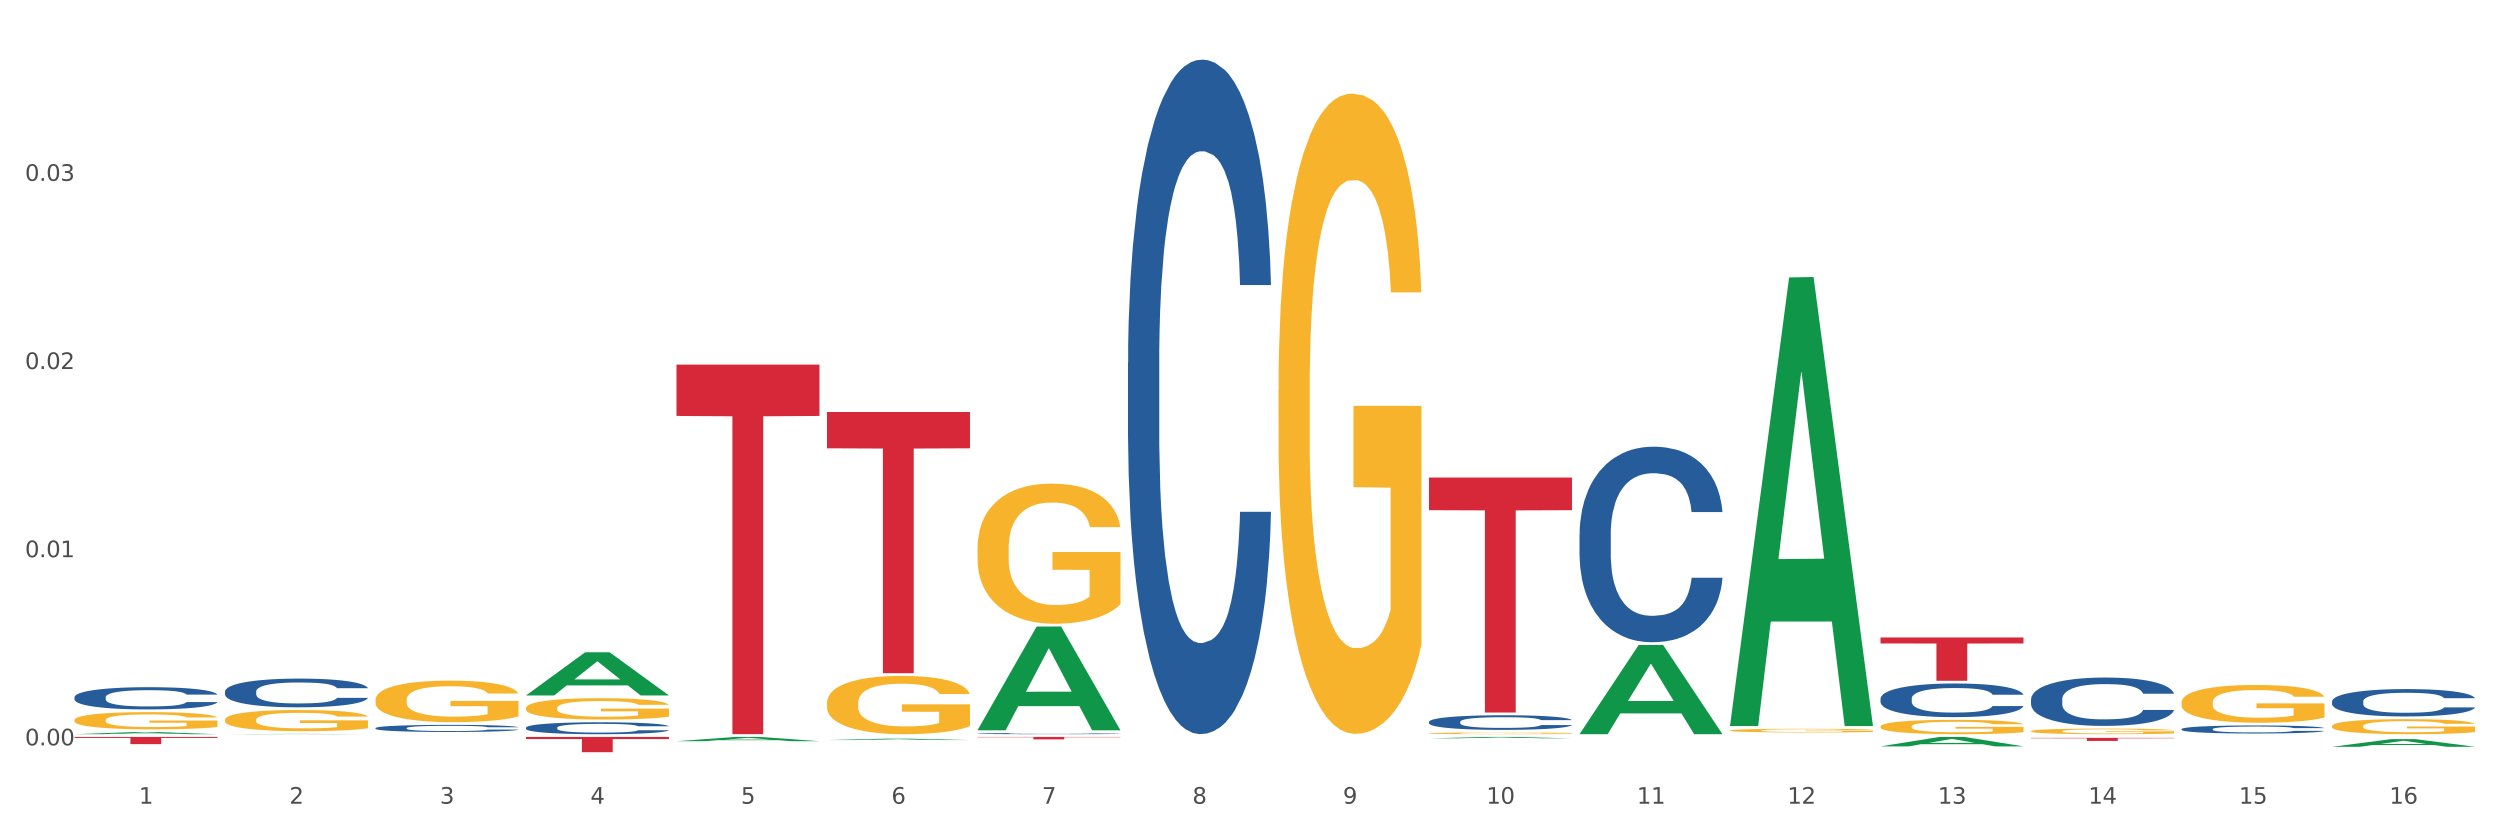 <?xml version="1.0" encoding="utf-8" standalone="no"?>
<!DOCTYPE svg PUBLIC "-//W3C//DTD SVG 1.1//EN"
  "http://www.w3.org/Graphics/SVG/1.1/DTD/svg11.dtd">
<svg xmlns:xlink="http://www.w3.org/1999/xlink" width="1080pt" height="360pt" viewBox="0 0 1080 360" xmlns="http://www.w3.org/2000/svg" version="1.1">
 <rect x="0" y="0" width="1080" height="360" fill="#333333" stroke="none"/>
 <defs>
  <style type="text/css">*{stroke-linejoin: round; stroke-linecap: butt}</style>
 </defs>
 <g id="figure_1">
  <g id="patch_1">
   <path d="M 0 360 
L 1080 360 
L 1080 0 
L 0 0 
z
" style="fill: #ffffff; stroke: #ffffff; stroke-linejoin: miter"/>
  </g>
  <g id="axes_1">
   <g id="matplotlib.axis_1">
    <g id="xtick_1">
     <g id="text_1">
      <!-- 1 -->
      <g style="fill: #4d4d4d" transform="translate(60.004 347.204) scale(0.096 -0.096)">
       <defs>
        <path id="DejaVuSans-31" d="M 794 531 
L 1825 531 
L 1825 4091 
L 703 3866 
L 703 4441 
L 1819 4666 
L 2450 4666 
L 2450 531 
L 3481 531 
L 3481 0 
L 794 0 
L 794 531 
z
" transform="scale(0.016)"/>
       </defs>
       <use xlink:href="#DejaVuSans-31"/>
      </g>
     </g>
    </g>
    <g id="xtick_2">
     <g id="text_2">
      <!-- 2 -->
      <g style="fill: #4d4d4d" transform="translate(125.021 347.204) scale(0.096 -0.096)">
       <defs>
        <path id="DejaVuSans-32" d="M 1228 531 
L 3431 531 
L 3431 0 
L 469 0 
L 469 531 
Q 828 903 1448 1529 
Q 2069 2156 2228 2338 
Q 2531 2678 2651 2914 
Q 2772 3150 2772 3378 
Q 2772 3750 2511 3984 
Q 2250 4219 1831 4219 
Q 1534 4219 1204 4116 
Q 875 4013 500 3803 
L 500 4441 
Q 881 4594 1212 4672 
Q 1544 4750 1819 4750 
Q 2544 4750 2975 4387 
Q 3406 4025 3406 3419 
Q 3406 3131 3298 2873 
Q 3191 2616 2906 2266 
Q 2828 2175 2409 1742 
Q 1991 1309 1228 531 
z
" transform="scale(0.016)"/>
       </defs>
       <use xlink:href="#DejaVuSans-32"/>
      </g>
     </g>
    </g>
    <g id="xtick_3">
     <g id="text_3">
      <!-- 3 -->
      <g style="fill: #4d4d4d" transform="translate(190.039 347.204) scale(0.096 -0.096)">
       <defs>
        <path id="DejaVuSans-33" d="M 2597 2516 
Q 3050 2419 3304 2112 
Q 3559 1806 3559 1356 
Q 3559 666 3084 287 
Q 2609 -91 1734 -91 
Q 1441 -91 1130 -33 
Q 819 25 488 141 
L 488 750 
Q 750 597 1062 519 
Q 1375 441 1716 441 
Q 2309 441 2620 675 
Q 2931 909 2931 1356 
Q 2931 1769 2642 2001 
Q 2353 2234 1838 2234 
L 1294 2234 
L 1294 2753 
L 1863 2753 
Q 2328 2753 2575 2939 
Q 2822 3125 2822 3475 
Q 2822 3834 2567 4026 
Q 2313 4219 1838 4219 
Q 1578 4219 1281 4162 
Q 984 4106 628 3988 
L 628 4550 
Q 988 4650 1302 4700 
Q 1616 4750 1894 4750 
Q 2613 4750 3031 4423 
Q 3450 4097 3450 3541 
Q 3450 3153 3228 2886 
Q 3006 2619 2597 2516 
z
" transform="scale(0.016)"/>
       </defs>
       <use xlink:href="#DejaVuSans-33"/>
      </g>
     </g>
    </g>
    <g id="xtick_4">
     <g id="text_4">
      <!-- 4 -->
      <g style="fill: #4d4d4d" transform="translate(255.056 347.204) scale(0.096 -0.096)">
       <defs>
        <path id="DejaVuSans-34" d="M 2419 4116 
L 825 1625 
L 2419 1625 
L 2419 4116 
z
M 2253 4666 
L 3047 4666 
L 3047 1625 
L 3713 1625 
L 3713 1100 
L 3047 1100 
L 3047 0 
L 2419 0 
L 2419 1100 
L 313 1100 
L 313 1709 
L 2253 4666 
z
" transform="scale(0.016)"/>
       </defs>
       <use xlink:href="#DejaVuSans-34"/>
      </g>
     </g>
    </g>
    <g id="xtick_5">
     <g id="text_5">
      <!-- 5 -->
      <g style="fill: #4d4d4d" transform="translate(320.073 347.204) scale(0.096 -0.096)">
       <defs>
        <path id="DejaVuSans-35" d="M 691 4666 
L 3169 4666 
L 3169 4134 
L 1269 4134 
L 1269 2991 
Q 1406 3038 1543 3061 
Q 1681 3084 1819 3084 
Q 2600 3084 3056 2656 
Q 3513 2228 3513 1497 
Q 3513 744 3044 326 
Q 2575 -91 1722 -91 
Q 1428 -91 1123 -41 
Q 819 9 494 109 
L 494 744 
Q 775 591 1075 516 
Q 1375 441 1709 441 
Q 2250 441 2565 725 
Q 2881 1009 2881 1497 
Q 2881 1984 2565 2268 
Q 2250 2553 1709 2553 
Q 1456 2553 1204 2497 
Q 953 2441 691 2322 
L 691 4666 
z
" transform="scale(0.016)"/>
       </defs>
       <use xlink:href="#DejaVuSans-35"/>
      </g>
     </g>
    </g>
    <g id="xtick_6">
     <g id="text_6">
      <!-- 6 -->
      <g style="fill: #4d4d4d" transform="translate(385.09 347.204) scale(0.096 -0.096)">
       <defs>
        <path id="DejaVuSans-36" d="M 2113 2584 
Q 1688 2584 1439 2293 
Q 1191 2003 1191 1497 
Q 1191 994 1439 701 
Q 1688 409 2113 409 
Q 2538 409 2786 701 
Q 3034 994 3034 1497 
Q 3034 2003 2786 2293 
Q 2538 2584 2113 2584 
z
M 3366 4563 
L 3366 3988 
Q 3128 4100 2886 4159 
Q 2644 4219 2406 4219 
Q 1781 4219 1451 3797 
Q 1122 3375 1075 2522 
Q 1259 2794 1537 2939 
Q 1816 3084 2150 3084 
Q 2853 3084 3261 2657 
Q 3669 2231 3669 1497 
Q 3669 778 3244 343 
Q 2819 -91 2113 -91 
Q 1303 -91 875 529 
Q 447 1150 447 2328 
Q 447 3434 972 4092 
Q 1497 4750 2381 4750 
Q 2619 4750 2861 4703 
Q 3103 4656 3366 4563 
z
" transform="scale(0.016)"/>
       </defs>
       <use xlink:href="#DejaVuSans-36"/>
      </g>
     </g>
    </g>
    <g id="xtick_7">
     <g id="text_7">
      <!-- 7 -->
      <g style="fill: #4d4d4d" transform="translate(450.108 347.204) scale(0.096 -0.096)">
       <defs>
        <path id="DejaVuSans-37" d="M 525 4666 
L 3525 4666 
L 3525 4397 
L 1831 0 
L 1172 0 
L 2766 4134 
L 525 4134 
L 525 4666 
z
" transform="scale(0.016)"/>
       </defs>
       <use xlink:href="#DejaVuSans-37"/>
      </g>
     </g>
    </g>
    <g id="xtick_8">
     <g id="text_8">
      <!-- 8 -->
      <g style="fill: #4d4d4d" transform="translate(515.125 347.204) scale(0.096 -0.096)">
       <defs>
        <path id="DejaVuSans-38" d="M 2034 2216 
Q 1584 2216 1326 1975 
Q 1069 1734 1069 1313 
Q 1069 891 1326 650 
Q 1584 409 2034 409 
Q 2484 409 2743 651 
Q 3003 894 3003 1313 
Q 3003 1734 2745 1975 
Q 2488 2216 2034 2216 
z
M 1403 2484 
Q 997 2584 770 2862 
Q 544 3141 544 3541 
Q 544 4100 942 4425 
Q 1341 4750 2034 4750 
Q 2731 4750 3128 4425 
Q 3525 4100 3525 3541 
Q 3525 3141 3298 2862 
Q 3072 2584 2669 2484 
Q 3125 2378 3379 2068 
Q 3634 1759 3634 1313 
Q 3634 634 3220 271 
Q 2806 -91 2034 -91 
Q 1263 -91 848 271 
Q 434 634 434 1313 
Q 434 1759 690 2068 
Q 947 2378 1403 2484 
z
M 1172 3481 
Q 1172 3119 1398 2916 
Q 1625 2713 2034 2713 
Q 2441 2713 2670 2916 
Q 2900 3119 2900 3481 
Q 2900 3844 2670 4047 
Q 2441 4250 2034 4250 
Q 1625 4250 1398 4047 
Q 1172 3844 1172 3481 
z
" transform="scale(0.016)"/>
       </defs>
       <use xlink:href="#DejaVuSans-38"/>
      </g>
     </g>
    </g>
    <g id="xtick_9">
     <g id="text_9">
      <!-- 9 -->
      <g style="fill: #4d4d4d" transform="translate(580.142 347.204) scale(0.096 -0.096)">
       <defs>
        <path id="DejaVuSans-39" d="M 703 97 
L 703 672 
Q 941 559 1184 500 
Q 1428 441 1663 441 
Q 2288 441 2617 861 
Q 2947 1281 2994 2138 
Q 2813 1869 2534 1725 
Q 2256 1581 1919 1581 
Q 1219 1581 811 2004 
Q 403 2428 403 3163 
Q 403 3881 828 4315 
Q 1253 4750 1959 4750 
Q 2769 4750 3195 4129 
Q 3622 3509 3622 2328 
Q 3622 1225 3098 567 
Q 2575 -91 1691 -91 
Q 1453 -91 1209 -44 
Q 966 3 703 97 
z
M 1959 2075 
Q 2384 2075 2632 2365 
Q 2881 2656 2881 3163 
Q 2881 3666 2632 3958 
Q 2384 4250 1959 4250 
Q 1534 4250 1286 3958 
Q 1038 3666 1038 3163 
Q 1038 2656 1286 2365 
Q 1534 2075 1959 2075 
z
" transform="scale(0.016)"/>
       </defs>
       <use xlink:href="#DejaVuSans-39"/>
      </g>
     </g>
    </g>
    <g id="xtick_10">
     <g id="text_10">
      <!-- 10 -->
      <g style="fill: #4d4d4d" transform="translate(642.105 347.204) scale(0.096 -0.096)">
       <defs>
        <path id="DejaVuSans-30" d="M 2034 4250 
Q 1547 4250 1301 3770 
Q 1056 3291 1056 2328 
Q 1056 1369 1301 889 
Q 1547 409 2034 409 
Q 2525 409 2770 889 
Q 3016 1369 3016 2328 
Q 3016 3291 2770 3770 
Q 2525 4250 2034 4250 
z
M 2034 4750 
Q 2819 4750 3233 4129 
Q 3647 3509 3647 2328 
Q 3647 1150 3233 529 
Q 2819 -91 2034 -91 
Q 1250 -91 836 529 
Q 422 1150 422 2328 
Q 422 3509 836 4129 
Q 1250 4750 2034 4750 
z
" transform="scale(0.016)"/>
       </defs>
       <use xlink:href="#DejaVuSans-31"/>
       <use xlink:href="#DejaVuSans-30" transform="translate(63.623 0)"/>
      </g>
     </g>
    </g>
    <g id="xtick_11">
     <g id="text_11">
      <!-- 11 -->
      <g style="fill: #4d4d4d" transform="translate(707.123 347.204) scale(0.096 -0.096)">
       <use xlink:href="#DejaVuSans-31"/>
       <use xlink:href="#DejaVuSans-31" transform="translate(63.623 0)"/>
      </g>
     </g>
    </g>
    <g id="xtick_12">
     <g id="text_12">
      <!-- 12 -->
      <g style="fill: #4d4d4d" transform="translate(772.14 347.204) scale(0.096 -0.096)">
       <use xlink:href="#DejaVuSans-31"/>
       <use xlink:href="#DejaVuSans-32" transform="translate(63.623 0)"/>
      </g>
     </g>
    </g>
    <g id="xtick_13">
     <g id="text_13">
      <!-- 13 -->
      <g style="fill: #4d4d4d" transform="translate(837.157 347.204) scale(0.096 -0.096)">
       <use xlink:href="#DejaVuSans-31"/>
       <use xlink:href="#DejaVuSans-33" transform="translate(63.623 0)"/>
      </g>
     </g>
    </g>
    <g id="xtick_14">
     <g id="text_14">
      <!-- 14 -->
      <g style="fill: #4d4d4d" transform="translate(902.174 347.204) scale(0.096 -0.096)">
       <use xlink:href="#DejaVuSans-31"/>
       <use xlink:href="#DejaVuSans-34" transform="translate(63.623 0)"/>
      </g>
     </g>
    </g>
    <g id="xtick_15">
     <g id="text_15">
      <!-- 15 -->
      <g style="fill: #4d4d4d" transform="translate(967.192 347.204) scale(0.096 -0.096)">
       <use xlink:href="#DejaVuSans-31"/>
       <use xlink:href="#DejaVuSans-35" transform="translate(63.623 0)"/>
      </g>
     </g>
    </g>
    <g id="xtick_16">
     <g id="text_16">
      <!-- 16 -->
      <g style="fill: #4d4d4d" transform="translate(1032.209 347.204) scale(0.096 -0.096)">
       <use xlink:href="#DejaVuSans-31"/>
       <use xlink:href="#DejaVuSans-36" transform="translate(63.623 0)"/>
      </g>
     </g>
    </g>
    <g id="xtick_17"/>
    <g id="xtick_18"/>
    <g id="xtick_19"/>
    <g id="xtick_20"/>
    <g id="xtick_21"/>
    <g id="xtick_22"/>
    <g id="xtick_23"/>
    <g id="xtick_24"/>
    <g id="xtick_25"/>
    <g id="xtick_26"/>
    <g id="xtick_27"/>
    <g id="xtick_28"/>
    <g id="xtick_29"/>
    <g id="xtick_30"/>
    <g id="xtick_31"/>
   </g>
   <g id="matplotlib.axis_2">
    <g id="ytick_1">
     <g id="text_17">
      <!-- 0.00 -->
      <g style="fill: #4d4d4d" transform="translate(10.8 321.996) scale(0.096 -0.096)">
       <defs>
        <path id="DejaVuSans-2e" d="M 684 794 
L 1344 794 
L 1344 0 
L 684 0 
L 684 794 
z
" transform="scale(0.016)"/>
       </defs>
       <use xlink:href="#DejaVuSans-30"/>
       <use xlink:href="#DejaVuSans-2e" transform="translate(63.623 0)"/>
       <use xlink:href="#DejaVuSans-30" transform="translate(95.41 0)"/>
       <use xlink:href="#DejaVuSans-30" transform="translate(159.033 0)"/>
      </g>
     </g>
    </g>
    <g id="ytick_2">
     <g id="text_18">
      <!-- 0.01 -->
      <g style="fill: #4d4d4d" transform="translate(10.8 240.708) scale(0.096 -0.096)">
       <use xlink:href="#DejaVuSans-30"/>
       <use xlink:href="#DejaVuSans-2e" transform="translate(63.623 0)"/>
       <use xlink:href="#DejaVuSans-30" transform="translate(95.41 0)"/>
       <use xlink:href="#DejaVuSans-31" transform="translate(159.033 0)"/>
      </g>
     </g>
    </g>
    <g id="ytick_3">
     <g id="text_19">
      <!-- 0.02 -->
      <g style="fill: #4d4d4d" transform="translate(10.8 159.42) scale(0.096 -0.096)">
       <use xlink:href="#DejaVuSans-30"/>
       <use xlink:href="#DejaVuSans-2e" transform="translate(63.623 0)"/>
       <use xlink:href="#DejaVuSans-30" transform="translate(95.41 0)"/>
       <use xlink:href="#DejaVuSans-32" transform="translate(159.033 0)"/>
      </g>
     </g>
    </g>
    <g id="ytick_4">
     <g id="text_20">
      <!-- 0.03 -->
      <g style="fill: #4d4d4d" transform="translate(10.8 78.132) scale(0.096 -0.096)">
       <use xlink:href="#DejaVuSans-30"/>
       <use xlink:href="#DejaVuSans-2e" transform="translate(63.623 0)"/>
       <use xlink:href="#DejaVuSans-30" transform="translate(95.41 0)"/>
       <use xlink:href="#DejaVuSans-33" transform="translate(159.033 0)"/>
      </g>
     </g>
    </g>
    <g id="ytick_5"/>
    <g id="ytick_6"/>
    <g id="ytick_7"/>
    <g id="ytick_8"/>
   </g>
   <g id="PolyCollection_1">
    <path d="M 32.175 317.177 
L 32.239 317.176 
L 57.709 316.246 
L 68.28 316.245 
L 93.941 317.179 
L 81.715 317.179 
L 76.176 316.961 
L 49.877 316.961 
L 49.686 316.965 
L 44.337 317.179 
L 32.175 317.179 
L 32.175 317.177 
L 53.188 316.832 
L 72.864 316.831 
L 63.122 316.444 
L 62.995 316.443 
L 62.867 316.445 
L 53.125 316.831 
L 53.188 316.832 
L 32.175 317.177 
z
" clip-path="url(#pb4c8c27c00)" style="fill: #109648"/>
    <path d="M 877.399 302.085 
L 877.472 302.066 
L 877.472 301.532 
L 877.691 300.808 
L 878.494 299.472 
L 879.516 298.462 
L 881.269 297.279 
L 882.218 296.783 
L 883.459 296.23 
L 886.014 295.334 
L 888.935 294.571 
L 890.979 294.151 
L 892.512 293.884 
L 895.944 293.407 
L 897.915 293.197 
L 899.959 293.026 
L 901.711 292.911 
L 904.632 292.778 
L 906.968 292.721 
L 909.67 292.701 
L 911.933 292.721 
L 914.926 292.797 
L 919.307 293.026 
L 920.986 293.159 
L 923.249 293.388 
L 925.586 293.693 
L 927.484 293.998 
L 929.674 294.437 
L 931.938 295.009 
L 934.128 295.734 
L 935.661 296.402 
L 936.902 297.107 
L 937.997 297.966 
L 938.8 298.9 
L 939.166 299.682 
L 925.805 299.682 
L 925.44 298.977 
L 924.71 298.214 
L 923.979 297.699 
L 923.176 297.279 
L 921.935 296.802 
L 920.84 296.497 
L 919.015 296.135 
L 917.336 295.906 
L 915.948 295.772 
L 914.269 295.658 
L 910.692 295.543 
L 908.136 295.543 
L 906.53 295.582 
L 904.559 295.677 
L 902.88 295.81 
L 900.908 296.039 
L 899.375 296.287 
L 897.842 296.611 
L 896.966 296.84 
L 895.652 297.26 
L 894.775 297.603 
L 893.607 298.195 
L 892.95 298.614 
L 891.782 299.701 
L 891.271 300.502 
L 891.052 301.055 
L 890.906 301.666 
L 890.906 304.641 
L 891.344 305.976 
L 891.709 306.549 
L 892.293 307.197 
L 893.388 308.036 
L 894.995 308.856 
L 896.674 309.448 
L 898.061 309.81 
L 899.375 310.077 
L 900.689 310.287 
L 902.296 310.478 
L 903.61 310.592 
L 905.581 310.706 
L 907.917 310.764 
L 909.743 310.764 
L 913.466 310.668 
L 915.145 310.573 
L 916.751 310.439 
L 918.504 310.23 
L 919.891 310.001 
L 920.694 309.829 
L 922.008 309.467 
L 923.03 309.085 
L 923.906 308.647 
L 924.491 308.265 
L 925.148 307.693 
L 925.659 307.044 
L 925.805 306.701 
L 939.166 306.701 
L 938.873 307.388 
L 938.362 308.055 
L 937.34 308.952 
L 936.537 309.467 
L 935.296 310.096 
L 933.982 310.63 
L 932.157 311.221 
L 930.477 311.66 
L 928.725 312.042 
L 926.827 312.385 
L 923.395 312.862 
L 922.154 312.995 
L 919.526 313.224 
L 917.482 313.358 
L 914.488 313.491 
L 911.422 313.567 
L 908.209 313.586 
L 905.362 313.548 
L 902.223 313.434 
L 900.251 313.319 
L 898.061 313.148 
L 895.506 312.881 
L 893.096 312.557 
L 890.833 312.175 
L 888.716 311.736 
L 886.744 311.241 
L 884.189 310.42 
L 882.291 309.619 
L 880.904 308.875 
L 879.954 308.246 
L 879.005 307.445 
L 878.494 306.892 
L 877.691 305.557 
L 877.399 304.317 
L 877.399 302.085 
z
" clip-path="url(#pb4c8c27c00)" style="fill: #255c99"/>
    <path d="M 812.382 301.796 
L 812.455 301.783 
L 812.455 301.411 
L 812.674 300.907 
L 813.477 299.978 
L 814.499 299.275 
L 816.251 298.452 
L 817.201 298.107 
L 818.442 297.723 
L 820.997 297.099 
L 823.917 296.568 
L 825.962 296.276 
L 827.495 296.09 
L 830.926 295.759 
L 832.898 295.613 
L 834.942 295.493 
L 836.694 295.414 
L 839.615 295.321 
L 841.951 295.281 
L 844.652 295.268 
L 846.916 295.281 
L 849.909 295.334 
L 854.29 295.493 
L 855.969 295.586 
L 858.232 295.745 
L 860.568 295.958 
L 862.467 296.17 
L 864.657 296.475 
L 866.92 296.873 
L 869.111 297.378 
L 870.644 297.842 
L 871.885 298.333 
L 872.98 298.93 
L 873.783 299.58 
L 874.148 300.124 
L 860.787 300.124 
L 860.422 299.633 
L 859.692 299.103 
L 858.962 298.744 
L 858.159 298.452 
L 856.918 298.121 
L 855.823 297.908 
L 853.998 297.656 
L 852.318 297.497 
L 850.931 297.404 
L 849.252 297.324 
L 845.674 297.245 
L 843.119 297.245 
L 841.513 297.271 
L 839.542 297.338 
L 837.862 297.431 
L 835.891 297.59 
L 834.358 297.762 
L 832.825 297.988 
L 831.949 298.147 
L 830.634 298.439 
L 829.758 298.678 
L 828.59 299.089 
L 827.933 299.381 
L 826.765 300.138 
L 826.254 300.695 
L 826.035 301.08 
L 825.889 301.504 
L 825.889 303.574 
L 826.327 304.503 
L 826.692 304.901 
L 827.276 305.353 
L 828.371 305.936 
L 829.977 306.507 
L 831.657 306.918 
L 833.044 307.17 
L 834.358 307.356 
L 835.672 307.502 
L 837.278 307.635 
L 838.592 307.715 
L 840.564 307.794 
L 842.9 307.834 
L 844.725 307.834 
L 848.449 307.768 
L 850.128 307.701 
L 851.734 307.608 
L 853.486 307.462 
L 854.874 307.303 
L 855.677 307.184 
L 856.991 306.932 
L 858.013 306.666 
L 858.889 306.361 
L 859.473 306.096 
L 860.13 305.698 
L 860.641 305.246 
L 860.787 305.008 
L 874.148 305.008 
L 873.856 305.485 
L 873.345 305.95 
L 872.323 306.573 
L 871.52 306.932 
L 870.279 307.37 
L 868.965 307.741 
L 867.139 308.152 
L 865.46 308.458 
L 863.708 308.723 
L 861.81 308.962 
L 858.378 309.294 
L 857.137 309.386 
L 854.509 309.546 
L 852.464 309.639 
L 849.471 309.731 
L 846.405 309.785 
L 843.192 309.798 
L 840.345 309.771 
L 837.205 309.692 
L 835.234 309.612 
L 833.044 309.493 
L 830.488 309.307 
L 828.079 309.081 
L 825.816 308.816 
L 823.698 308.511 
L 821.727 308.166 
L 819.172 307.595 
L 817.274 307.038 
L 815.886 306.52 
L 814.937 306.082 
L 813.988 305.525 
L 813.477 305.14 
L 812.674 304.211 
L 812.382 303.349 
L 812.382 301.796 
z
" clip-path="url(#pb4c8c27c00)" style="fill: #255c99"/>
    <path d="M 682.347 230.924 
L 682.42 230.847 
L 682.42 228.687 
L 682.639 225.755 
L 683.443 220.355 
L 684.465 216.266 
L 686.217 211.483 
L 687.166 209.477 
L 688.407 207.24 
L 690.963 203.614 
L 693.883 200.528 
L 695.927 198.831 
L 697.46 197.751 
L 700.892 195.823 
L 702.863 194.974 
L 704.907 194.28 
L 706.66 193.817 
L 709.58 193.277 
L 711.916 193.045 
L 714.618 192.968 
L 716.881 193.045 
L 719.875 193.354 
L 724.255 194.28 
L 725.934 194.82 
L 728.198 195.745 
L 730.534 196.98 
L 732.432 198.214 
L 734.623 199.988 
L 736.886 202.303 
L 739.076 205.234 
L 740.609 207.934 
L 741.85 210.789 
L 742.946 214.26 
L 743.749 218.041 
L 744.114 221.204 
L 730.753 221.204 
L 730.388 218.349 
L 729.658 215.263 
L 728.928 213.18 
L 728.125 211.483 
L 726.883 209.555 
L 725.788 208.32 
L 723.963 206.854 
L 722.284 205.929 
L 720.897 205.389 
L 719.217 204.926 
L 715.64 204.463 
L 713.085 204.463 
L 711.478 204.617 
L 709.507 205.003 
L 707.828 205.543 
L 705.857 206.469 
L 704.323 207.472 
L 702.79 208.783 
L 701.914 209.709 
L 700.6 211.406 
L 699.724 212.795 
L 698.556 215.186 
L 697.899 216.883 
L 696.73 221.281 
L 696.219 224.521 
L 696 226.758 
L 695.854 229.227 
L 695.854 241.262 
L 696.292 246.662 
L 696.657 248.976 
L 697.241 251.599 
L 698.337 254.993 
L 699.943 258.311 
L 701.622 260.702 
L 703.009 262.168 
L 704.323 263.248 
L 705.638 264.097 
L 707.244 264.868 
L 708.558 265.331 
L 710.529 265.794 
L 712.866 266.025 
L 714.691 266.025 
L 718.414 265.64 
L 720.094 265.254 
L 721.7 264.714 
L 723.452 263.865 
L 724.839 262.94 
L 725.642 262.245 
L 726.956 260.779 
L 727.979 259.237 
L 728.855 257.462 
L 729.439 255.919 
L 730.096 253.605 
L 730.607 250.982 
L 730.753 249.593 
L 744.114 249.593 
L 743.822 252.371 
L 743.311 255.071 
L 742.289 258.697 
L 741.485 260.779 
L 740.244 263.325 
L 738.93 265.485 
L 737.105 267.877 
L 735.426 269.651 
L 733.673 271.194 
L 731.775 272.583 
L 728.344 274.511 
L 727.102 275.051 
L 724.474 275.977 
L 722.43 276.517 
L 719.436 277.057 
L 716.37 277.366 
L 713.158 277.443 
L 710.31 277.289 
L 707.171 276.826 
L 705.2 276.363 
L 703.009 275.669 
L 700.454 274.589 
L 698.045 273.277 
L 695.781 271.734 
L 693.664 269.96 
L 691.693 267.954 
L 689.137 264.637 
L 687.239 261.397 
L 685.852 258.388 
L 684.903 255.842 
L 683.954 252.602 
L 683.443 250.365 
L 682.639 244.965 
L 682.347 239.95 
L 682.347 230.924 
z
" clip-path="url(#pb4c8c27c00)" style="fill: #255c99"/>
    <path d="M 617.33 311.824 
L 617.403 311.818 
L 617.403 311.656 
L 617.622 311.437 
L 618.425 311.033 
L 619.447 310.728 
L 621.2 310.37 
L 622.149 310.22 
L 623.39 310.053 
L 625.945 309.781 
L 628.866 309.551 
L 630.91 309.424 
L 632.443 309.343 
L 635.875 309.199 
L 637.846 309.135 
L 639.89 309.083 
L 641.642 309.049 
L 644.563 309.008 
L 646.899 308.991 
L 649.601 308.985 
L 651.864 308.991 
L 654.857 309.014 
L 659.238 309.083 
L 660.917 309.124 
L 663.18 309.193 
L 665.517 309.285 
L 667.415 309.378 
L 669.605 309.51 
L 671.869 309.683 
L 674.059 309.903 
L 675.592 310.105 
L 676.833 310.318 
L 677.928 310.578 
L 678.732 310.86 
L 679.097 311.097 
L 665.736 311.097 
L 665.371 310.883 
L 664.641 310.653 
L 663.91 310.497 
L 663.107 310.37 
L 661.866 310.226 
L 660.771 310.133 
L 658.946 310.024 
L 657.267 309.955 
L 655.879 309.914 
L 654.2 309.88 
L 650.623 309.845 
L 648.067 309.845 
L 646.461 309.856 
L 644.49 309.885 
L 642.811 309.926 
L 640.839 309.995 
L 639.306 310.07 
L 637.773 310.168 
L 636.897 310.237 
L 635.583 310.364 
L 634.707 310.468 
L 633.538 310.647 
L 632.881 310.774 
L 631.713 311.103 
L 631.202 311.345 
L 630.983 311.512 
L 630.837 311.697 
L 630.837 312.597 
L 631.275 313.001 
L 631.64 313.174 
L 632.224 313.37 
L 633.319 313.624 
L 634.926 313.872 
L 636.605 314.05 
L 637.992 314.16 
L 639.306 314.241 
L 640.62 314.304 
L 642.227 314.362 
L 643.541 314.397 
L 645.512 314.431 
L 647.848 314.449 
L 649.674 314.449 
L 653.397 314.42 
L 655.076 314.391 
L 656.683 314.35 
L 658.435 314.287 
L 659.822 314.218 
L 660.625 314.166 
L 661.939 314.056 
L 662.961 313.941 
L 663.837 313.808 
L 664.422 313.693 
L 665.079 313.52 
L 665.59 313.324 
L 665.736 313.22 
L 679.097 313.22 
L 678.805 313.427 
L 678.293 313.629 
L 677.271 313.9 
L 676.468 314.056 
L 675.227 314.247 
L 673.913 314.408 
L 672.088 314.587 
L 670.408 314.72 
L 668.656 314.835 
L 666.758 314.939 
L 663.326 315.083 
L 662.085 315.123 
L 659.457 315.193 
L 657.413 315.233 
L 654.419 315.273 
L 651.353 315.297 
L 648.14 315.302 
L 645.293 315.291 
L 642.154 315.256 
L 640.182 315.222 
L 637.992 315.17 
L 635.437 315.089 
L 633.027 314.991 
L 630.764 314.875 
L 628.647 314.743 
L 626.675 314.593 
L 624.12 314.345 
L 622.222 314.102 
L 620.835 313.877 
L 619.886 313.687 
L 618.936 313.445 
L 618.425 313.277 
L 617.622 312.874 
L 617.33 312.499 
L 617.33 311.824 
z
" clip-path="url(#pb4c8c27c00)" style="fill: #255c99"/>
    <path d="M 487.296 156.686 
L 487.369 156.42 
L 487.369 148.969 
L 487.588 138.857 
L 488.391 120.229 
L 489.413 106.125 
L 491.165 89.626 
L 492.114 82.707 
L 493.356 74.99 
L 495.911 62.483 
L 498.831 51.838 
L 500.876 45.984 
L 502.409 42.258 
L 505.84 35.606 
L 507.811 32.678 
L 509.856 30.283 
L 511.608 28.687 
L 514.528 26.824 
L 516.865 26.026 
L 519.566 25.759 
L 521.829 26.026 
L 524.823 27.09 
L 529.203 30.283 
L 530.883 32.146 
L 533.146 35.34 
L 535.482 39.597 
L 537.38 43.855 
L 539.571 49.976 
L 541.834 57.959 
L 544.024 68.071 
L 545.558 77.385 
L 546.799 87.231 
L 547.894 99.206 
L 548.697 112.246 
L 549.062 123.156 
L 535.701 123.156 
L 535.336 113.31 
L 534.606 102.666 
L 533.876 95.481 
L 533.073 89.626 
L 531.832 82.973 
L 530.737 78.716 
L 528.911 73.66 
L 527.232 70.466 
L 525.845 68.603 
L 524.166 67.007 
L 520.588 65.41 
L 518.033 65.41 
L 516.427 65.942 
L 514.455 67.273 
L 512.776 69.136 
L 510.805 72.329 
L 509.272 75.788 
L 507.738 80.312 
L 506.862 83.506 
L 505.548 89.36 
L 504.672 94.15 
L 503.504 102.4 
L 502.847 108.254 
L 501.679 123.422 
L 501.168 134.599 
L 500.949 142.316 
L 500.803 150.832 
L 500.803 192.345 
L 501.241 210.973 
L 501.606 218.957 
L 502.19 228.004 
L 503.285 239.713 
L 504.891 251.156 
L 506.57 259.405 
L 507.957 264.462 
L 509.272 268.187 
L 510.586 271.114 
L 512.192 273.776 
L 513.506 275.372 
L 515.478 276.969 
L 517.814 277.767 
L 519.639 277.767 
L 523.363 276.437 
L 525.042 275.106 
L 526.648 273.243 
L 528.4 270.316 
L 529.787 267.123 
L 530.591 264.728 
L 531.905 259.672 
L 532.927 254.349 
L 533.803 248.229 
L 534.387 242.907 
L 535.044 234.923 
L 535.555 225.875 
L 535.701 221.085 
L 549.062 221.085 
L 548.77 230.665 
L 548.259 239.979 
L 547.237 252.487 
L 546.434 259.672 
L 545.193 268.453 
L 543.878 275.904 
L 542.053 284.154 
L 540.374 290.274 
L 538.622 295.597 
L 536.723 300.387 
L 533.292 307.039 
L 532.051 308.902 
L 529.422 312.096 
L 527.378 313.958 
L 524.385 315.821 
L 521.318 316.886 
L 518.106 317.152 
L 515.258 316.619 
L 512.119 315.023 
L 510.148 313.426 
L 507.957 311.031 
L 505.402 307.306 
L 502.993 302.782 
L 500.73 297.459 
L 498.612 291.339 
L 496.641 284.42 
L 494.086 272.977 
L 492.187 261.8 
L 490.8 251.422 
L 489.851 242.64 
L 488.902 231.464 
L 488.391 223.747 
L 487.588 205.119 
L 487.296 187.821 
L 487.296 156.686 
z
" clip-path="url(#pb4c8c27c00)" style="fill: #255c99"/>
    <path d="M 422.278 316.905 
L 422.351 316.904 
L 422.351 316.891 
L 422.57 316.874 
L 423.374 316.842 
L 424.396 316.818 
L 426.148 316.79 
L 427.097 316.778 
L 428.338 316.765 
L 430.894 316.744 
L 433.814 316.725 
L 435.858 316.715 
L 437.391 316.709 
L 440.823 316.698 
L 442.794 316.693 
L 444.839 316.689 
L 446.591 316.686 
L 449.511 316.683 
L 451.847 316.681 
L 454.549 316.681 
L 456.812 316.681 
L 459.806 316.683 
L 464.186 316.689 
L 465.865 316.692 
L 468.129 316.697 
L 470.465 316.704 
L 472.363 316.712 
L 474.554 316.722 
L 476.817 316.736 
L 479.007 316.753 
L 480.54 316.769 
L 481.782 316.786 
L 482.877 316.806 
L 483.68 316.829 
L 484.045 316.847 
L 470.684 316.847 
L 470.319 316.83 
L 469.589 316.812 
L 468.859 316.8 
L 468.056 316.79 
L 466.814 316.779 
L 465.719 316.771 
L 463.894 316.763 
L 462.215 316.757 
L 460.828 316.754 
L 459.148 316.751 
L 455.571 316.749 
L 453.016 316.749 
L 451.409 316.75 
L 449.438 316.752 
L 447.759 316.755 
L 445.788 316.76 
L 444.254 316.766 
L 442.721 316.774 
L 441.845 316.78 
L 440.531 316.79 
L 439.655 316.798 
L 438.487 316.812 
L 437.83 316.822 
L 436.661 316.848 
L 436.15 316.867 
L 435.931 316.88 
L 435.785 316.895 
L 435.785 316.965 
L 436.223 316.997 
L 436.588 317.011 
L 437.172 317.026 
L 438.268 317.046 
L 439.874 317.066 
L 441.553 317.08 
L 442.94 317.089 
L 444.254 317.095 
L 445.569 317.1 
L 447.175 317.105 
L 448.489 317.107 
L 450.46 317.11 
L 452.797 317.111 
L 454.622 317.111 
L 458.345 317.109 
L 460.025 317.107 
L 461.631 317.104 
L 463.383 317.099 
L 464.77 317.093 
L 465.573 317.089 
L 466.887 317.08 
L 467.91 317.071 
L 468.786 317.061 
L 469.37 317.052 
L 470.027 317.038 
L 470.538 317.023 
L 470.684 317.015 
L 484.045 317.015 
L 483.753 317.031 
L 483.242 317.047 
L 482.22 317.068 
L 481.416 317.08 
L 480.175 317.095 
L 478.861 317.108 
L 477.036 317.122 
L 475.357 317.133 
L 473.604 317.142 
L 471.706 317.15 
L 468.275 317.161 
L 467.034 317.165 
L 464.405 317.17 
L 462.361 317.173 
L 459.367 317.176 
L 456.301 317.178 
L 453.089 317.179 
L 450.241 317.178 
L 447.102 317.175 
L 445.131 317.172 
L 442.94 317.168 
L 440.385 317.162 
L 437.976 317.154 
L 435.712 317.145 
L 433.595 317.135 
L 431.624 317.123 
L 429.068 317.103 
L 427.17 317.084 
L 425.783 317.066 
L 424.834 317.051 
L 423.885 317.032 
L 423.374 317.019 
L 422.57 316.987 
L 422.278 316.958 
L 422.278 316.905 
z
" clip-path="url(#pb4c8c27c00)" style="fill: #255c99"/>
    <path d="M 227.227 314.338 
L 227.3 314.333 
L 227.3 314.201 
L 227.519 314.022 
L 228.322 313.692 
L 229.344 313.442 
L 231.096 313.15 
L 232.045 313.028 
L 233.287 312.891 
L 235.842 312.67 
L 238.762 312.481 
L 240.807 312.378 
L 242.34 312.312 
L 245.771 312.194 
L 247.743 312.142 
L 249.787 312.1 
L 251.539 312.071 
L 254.459 312.038 
L 256.796 312.024 
L 259.497 312.02 
L 261.76 312.024 
L 264.754 312.043 
L 269.134 312.1 
L 270.814 312.133 
L 273.077 312.189 
L 275.413 312.265 
L 277.312 312.34 
L 279.502 312.448 
L 281.765 312.59 
L 283.955 312.769 
L 285.489 312.934 
L 286.73 313.108 
L 287.825 313.32 
L 288.628 313.551 
L 288.993 313.744 
L 275.632 313.744 
L 275.267 313.57 
L 274.537 313.381 
L 273.807 313.254 
L 273.004 313.15 
L 271.763 313.033 
L 270.668 312.957 
L 268.842 312.868 
L 267.163 312.811 
L 265.776 312.778 
L 264.097 312.75 
L 260.519 312.722 
L 257.964 312.722 
L 256.358 312.731 
L 254.386 312.755 
L 252.707 312.788 
L 250.736 312.844 
L 249.203 312.905 
L 247.669 312.985 
L 246.793 313.042 
L 245.479 313.146 
L 244.603 313.23 
L 243.435 313.377 
L 242.778 313.48 
L 241.61 313.749 
L 241.099 313.947 
L 240.88 314.083 
L 240.734 314.234 
L 240.734 314.969 
L 241.172 315.299 
L 241.537 315.44 
L 242.121 315.6 
L 243.216 315.808 
L 244.822 316.01 
L 246.501 316.156 
L 247.889 316.246 
L 249.203 316.312 
L 250.517 316.364 
L 252.123 316.411 
L 253.437 316.439 
L 255.409 316.467 
L 257.745 316.481 
L 259.57 316.481 
L 263.294 316.458 
L 264.973 316.434 
L 266.579 316.401 
L 268.331 316.349 
L 269.718 316.293 
L 270.522 316.251 
L 271.836 316.161 
L 272.858 316.067 
L 273.734 315.958 
L 274.318 315.864 
L 274.975 315.723 
L 275.486 315.563 
L 275.632 315.478 
L 288.993 315.478 
L 288.701 315.647 
L 288.19 315.812 
L 287.168 316.034 
L 286.365 316.161 
L 285.124 316.316 
L 283.809 316.448 
L 281.984 316.594 
L 280.305 316.703 
L 278.553 316.797 
L 276.654 316.882 
L 273.223 317 
L 271.982 317.033 
L 269.353 317.089 
L 267.309 317.122 
L 264.316 317.155 
L 261.249 317.174 
L 258.037 317.179 
L 255.19 317.169 
L 252.05 317.141 
L 250.079 317.113 
L 247.889 317.07 
L 245.333 317.004 
L 242.924 316.924 
L 240.661 316.83 
L 238.543 316.722 
L 236.572 316.599 
L 234.017 316.397 
L 232.118 316.199 
L 230.731 316.015 
L 229.782 315.859 
L 228.833 315.662 
L 228.322 315.525 
L 227.519 315.195 
L 227.227 314.889 
L 227.227 314.338 
z
" clip-path="url(#pb4c8c27c00)" style="fill: #255c99"/>
    <path d="M 97.192 298.73 
L 97.265 298.719 
L 97.265 298.401 
L 97.484 297.971 
L 98.287 297.178 
L 99.31 296.578 
L 101.062 295.876 
L 102.011 295.581 
L 103.252 295.253 
L 105.807 294.72 
L 108.728 294.267 
L 110.772 294.018 
L 112.305 293.859 
L 115.737 293.576 
L 117.708 293.452 
L 119.752 293.35 
L 121.505 293.282 
L 124.425 293.202 
L 126.761 293.168 
L 129.463 293.157 
L 131.726 293.168 
L 134.719 293.214 
L 139.1 293.35 
L 140.779 293.429 
L 143.042 293.565 
L 145.379 293.746 
L 147.277 293.927 
L 149.467 294.188 
L 151.731 294.528 
L 153.921 294.958 
L 155.454 295.354 
L 156.695 295.774 
L 157.79 296.283 
L 158.594 296.838 
L 158.959 297.303 
L 145.598 297.303 
L 145.233 296.884 
L 144.503 296.431 
L 143.773 296.125 
L 142.969 295.876 
L 141.728 295.592 
L 140.633 295.411 
L 138.808 295.196 
L 137.129 295.06 
L 135.741 294.981 
L 134.062 294.913 
L 130.485 294.845 
L 127.929 294.845 
L 126.323 294.867 
L 124.352 294.924 
L 122.673 295.003 
L 120.701 295.139 
L 119.168 295.287 
L 117.635 295.479 
L 116.759 295.615 
L 115.445 295.864 
L 114.569 296.068 
L 113.4 296.419 
L 112.743 296.668 
L 111.575 297.314 
L 111.064 297.79 
L 110.845 298.118 
L 110.699 298.481 
L 110.699 300.248 
L 111.137 301.04 
L 111.502 301.38 
L 112.086 301.765 
L 113.181 302.264 
L 114.788 302.751 
L 116.467 303.102 
L 117.854 303.317 
L 119.168 303.476 
L 120.482 303.6 
L 122.089 303.714 
L 123.403 303.782 
L 125.374 303.85 
L 127.71 303.883 
L 129.536 303.883 
L 133.259 303.827 
L 134.938 303.77 
L 136.545 303.691 
L 138.297 303.566 
L 139.684 303.43 
L 140.487 303.328 
L 141.801 303.113 
L 142.823 302.887 
L 143.7 302.626 
L 144.284 302.4 
L 144.941 302.06 
L 145.452 301.675 
L 145.598 301.471 
L 158.959 301.471 
L 158.667 301.879 
L 158.156 302.275 
L 157.133 302.807 
L 156.33 303.113 
L 155.089 303.487 
L 153.775 303.804 
L 151.95 304.155 
L 150.27 304.416 
L 148.518 304.642 
L 146.62 304.846 
L 143.188 305.129 
L 141.947 305.209 
L 139.319 305.345 
L 137.275 305.424 
L 134.281 305.503 
L 131.215 305.549 
L 128.002 305.56 
L 125.155 305.537 
L 122.016 305.469 
L 120.044 305.401 
L 117.854 305.299 
L 115.299 305.141 
L 112.889 304.948 
L 110.626 304.722 
L 108.509 304.461 
L 106.538 304.167 
L 103.982 303.68 
L 102.084 303.204 
L 100.697 302.762 
L 99.748 302.388 
L 98.798 301.913 
L 98.287 301.584 
L 97.484 300.791 
L 97.192 300.055 
L 97.192 298.73 
z
" clip-path="url(#pb4c8c27c00)" style="fill: #255c99"/>
    <path d="M 32.175 301.18 
L 32.248 301.171 
L 32.248 300.925 
L 32.467 300.592 
L 33.27 299.978 
L 34.292 299.513 
L 36.045 298.969 
L 36.994 298.741 
L 38.235 298.486 
L 40.79 298.074 
L 43.711 297.723 
L 45.755 297.53 
L 47.288 297.407 
L 50.72 297.188 
L 52.691 297.091 
L 54.735 297.012 
L 56.487 296.96 
L 59.408 296.898 
L 61.744 296.872 
L 64.445 296.863 
L 66.709 296.872 
L 69.702 296.907 
L 74.083 297.012 
L 75.762 297.074 
L 78.025 297.179 
L 80.362 297.319 
L 82.26 297.46 
L 84.45 297.662 
L 86.713 297.925 
L 88.904 298.258 
L 90.437 298.565 
L 91.678 298.89 
L 92.773 299.285 
L 93.576 299.715 
L 93.941 300.074 
L 80.581 300.074 
L 80.216 299.75 
L 79.485 299.399 
L 78.755 299.162 
L 77.952 298.969 
L 76.711 298.75 
L 75.616 298.609 
L 73.791 298.442 
L 72.111 298.337 
L 70.724 298.276 
L 69.045 298.223 
L 65.468 298.17 
L 62.912 298.17 
L 61.306 298.188 
L 59.335 298.232 
L 57.655 298.293 
L 55.684 298.399 
L 54.151 298.513 
L 52.618 298.662 
L 51.742 298.767 
L 50.427 298.96 
L 49.551 299.118 
L 48.383 299.39 
L 47.726 299.583 
L 46.558 300.083 
L 46.047 300.452 
L 45.828 300.706 
L 45.682 300.987 
L 45.682 302.355 
L 46.12 302.97 
L 46.485 303.233 
L 47.069 303.531 
L 48.164 303.917 
L 49.77 304.294 
L 51.45 304.566 
L 52.837 304.733 
L 54.151 304.856 
L 55.465 304.952 
L 57.071 305.04 
L 58.386 305.093 
L 60.357 305.145 
L 62.693 305.172 
L 64.518 305.172 
L 68.242 305.128 
L 69.921 305.084 
L 71.527 305.023 
L 73.28 304.926 
L 74.667 304.821 
L 75.47 304.742 
L 76.784 304.575 
L 77.806 304.4 
L 78.682 304.198 
L 79.266 304.022 
L 79.923 303.759 
L 80.435 303.461 
L 80.581 303.303 
L 93.941 303.303 
L 93.649 303.619 
L 93.138 303.926 
L 92.116 304.338 
L 91.313 304.575 
L 90.072 304.865 
L 88.758 305.11 
L 86.932 305.382 
L 85.253 305.584 
L 83.501 305.759 
L 81.603 305.917 
L 78.171 306.137 
L 76.93 306.198 
L 74.302 306.303 
L 72.257 306.365 
L 69.264 306.426 
L 66.198 306.461 
L 62.985 306.47 
L 60.138 306.453 
L 56.998 306.4 
L 55.027 306.347 
L 52.837 306.268 
L 50.281 306.146 
L 47.872 305.996 
L 45.609 305.821 
L 43.492 305.619 
L 41.52 305.391 
L 38.965 305.014 
L 37.067 304.645 
L 35.679 304.303 
L 34.73 304.014 
L 33.781 303.645 
L 33.27 303.391 
L 32.467 302.777 
L 32.175 302.206 
L 32.175 301.18 
z
" clip-path="url(#pb4c8c27c00)" style="fill: #255c99"/>
    <path d="M 32.175 311.076 
L 32.248 311.069 
L 32.248 310.825 
L 32.394 310.614 
L 33.123 310.105 
L 34.217 309.684 
L 35.019 309.46 
L 35.821 309.277 
L 36.769 309.093 
L 37.936 308.903 
L 40.051 308.625 
L 41.363 308.482 
L 42.968 308.333 
L 45.885 308.116 
L 47.999 307.994 
L 50.187 307.892 
L 53.76 307.77 
L 56.094 307.715 
L 58.573 307.674 
L 61.563 307.647 
L 63.824 307.64 
L 68.783 307.661 
L 73.012 307.722 
L 75.054 307.77 
L 77.679 307.851 
L 79.065 307.905 
L 81.326 308.014 
L 83.659 308.157 
L 85.263 308.279 
L 87.67 308.51 
L 89.493 308.74 
L 91.17 309.026 
L 92.045 309.222 
L 92.702 309.406 
L 93.285 309.616 
L 93.868 309.949 
L 80.742 309.949 
L 80.232 309.711 
L 79.43 309.487 
L 78.263 309.27 
L 77.242 309.134 
L 75.492 308.964 
L 73.887 308.856 
L 72.21 308.774 
L 70.168 308.706 
L 68.564 308.673 
L 66.303 308.645 
L 61.855 308.652 
L 58.865 308.706 
L 56.823 308.774 
L 55.511 308.835 
L 54.344 308.903 
L 53.031 308.998 
L 51.5 309.141 
L 50.406 309.27 
L 49.312 309.433 
L 48.437 309.596 
L 47.635 309.786 
L 46.979 309.99 
L 46.468 310.2 
L 46.031 310.458 
L 45.666 310.886 
L 45.666 311.816 
L 45.812 312.027 
L 46.176 312.305 
L 46.614 312.515 
L 47.343 312.767 
L 47.999 312.936 
L 49.239 313.181 
L 50.625 313.385 
L 51.719 313.514 
L 52.812 313.622 
L 54.708 313.772 
L 56.823 313.894 
L 58.646 313.968 
L 61.126 314.036 
L 62.803 314.063 
L 64.261 314.077 
L 67.835 314.077 
L 70.387 314.057 
L 73.231 314.009 
L 75.419 313.948 
L 77.242 313.873 
L 79.284 313.751 
L 80.596 313.636 
L 80.596 312.217 
L 64.553 312.21 
L 64.553 311.266 
L 93.941 311.266 
L 93.941 314.036 
L 92.702 314.179 
L 91.316 314.308 
L 89.858 314.423 
L 87.67 314.566 
L 85.045 314.702 
L 82.711 314.797 
L 80.232 314.878 
L 77.315 314.953 
L 73.523 315.021 
L 71.189 315.048 
L 68.272 315.068 
L 64.845 315.075 
L 61.855 315.062 
L 58.938 315.028 
L 55.875 314.966 
L 52.885 314.878 
L 50.625 314.79 
L 48.364 314.681 
L 45.958 314.539 
L 44.062 314.403 
L 42.603 314.281 
L 40.999 314.125 
L 39.249 313.921 
L 37.936 313.738 
L 36.769 313.547 
L 35.529 313.303 
L 34.654 313.093 
L 33.779 312.828 
L 33.269 312.631 
L 32.685 312.325 
L 32.248 311.898 
L 32.175 311.076 
z
" clip-path="url(#pb4c8c27c00)" style="fill: #f7b32b"/>
    <path d="M 32.175 318.349 
L 93.941 318.349 
L 93.941 318.783 
L 69.645 318.786 
L 69.645 321.469 
L 56.325 321.469 
L 56.325 318.786 
L 32.175 318.783 
L 32.175 318.352 
L 32.175 318.349 
z
" clip-path="url(#pb4c8c27c00)" style="fill: #d62839"/>
    <path d="M 227.227 318.349 
L 288.993 318.349 
L 288.993 319.266 
L 264.696 319.272 
L 264.696 324.95 
L 251.377 324.95 
L 251.377 319.272 
L 227.227 319.266 
L 227.227 318.355 
L 227.227 318.349 
z
" clip-path="url(#pb4c8c27c00)" style="fill: #d62839"/>
    <path d="M 292.244 157.502 
L 354.01 157.502 
L 354.01 179.687 
L 329.714 179.837 
L 329.714 317.144 
L 316.394 317.144 
L 316.394 179.837 
L 292.244 179.687 
L 292.244 157.651 
L 292.244 157.502 
z
" clip-path="url(#pb4c8c27c00)" style="fill: #d62839"/>
    <path d="M 357.261 177.985 
L 419.028 177.985 
L 419.028 193.666 
L 394.731 193.772 
L 394.731 290.821 
L 381.412 290.821 
L 381.412 193.772 
L 357.261 193.666 
L 357.261 178.091 
L 357.261 177.985 
z
" clip-path="url(#pb4c8c27c00)" style="fill: #d62839"/>
    <path d="M 942.416 314.962 
L 942.489 314.958 
L 942.489 314.869 
L 942.708 314.749 
L 943.512 314.526 
L 944.534 314.358 
L 946.286 314.161 
L 947.235 314.078 
L 948.476 313.986 
L 951.032 313.836 
L 953.952 313.709 
L 955.996 313.639 
L 957.529 313.595 
L 960.961 313.515 
L 962.932 313.48 
L 964.976 313.452 
L 966.729 313.433 
L 969.649 313.411 
L 971.985 313.401 
L 974.687 313.398 
L 976.95 313.401 
L 979.943 313.414 
L 984.324 313.452 
L 986.003 313.474 
L 988.267 313.512 
L 990.603 313.563 
L 992.501 313.614 
L 994.691 313.687 
L 996.955 313.782 
L 999.145 313.903 
L 1000.678 314.014 
L 1001.919 314.132 
L 1003.015 314.275 
L 1003.818 314.431 
L 1004.183 314.561 
L 990.822 314.561 
L 990.457 314.444 
L 989.727 314.316 
L 988.997 314.231 
L 988.194 314.161 
L 986.952 314.081 
L 985.857 314.03 
L 984.032 313.97 
L 982.353 313.932 
L 980.966 313.91 
L 979.286 313.891 
L 975.709 313.871 
L 973.154 313.871 
L 971.547 313.878 
L 969.576 313.894 
L 967.897 313.916 
L 965.926 313.954 
L 964.392 313.995 
L 962.859 314.049 
L 961.983 314.088 
L 960.669 314.157 
L 959.793 314.215 
L 958.625 314.313 
L 957.967 314.383 
L 956.799 314.564 
L 956.288 314.698 
L 956.069 314.79 
L 955.923 314.892 
L 955.923 315.388 
L 956.361 315.61 
L 956.726 315.705 
L 957.31 315.813 
L 958.406 315.953 
L 960.012 316.09 
L 961.691 316.188 
L 963.078 316.249 
L 964.392 316.293 
L 965.707 316.328 
L 967.313 316.36 
L 968.627 316.379 
L 970.598 316.398 
L 972.935 316.408 
L 974.76 316.408 
L 978.483 316.392 
L 980.163 316.376 
L 981.769 316.354 
L 983.521 316.319 
L 984.908 316.281 
L 985.711 316.252 
L 987.025 316.192 
L 988.048 316.128 
L 988.924 316.055 
L 989.508 315.991 
L 990.165 315.896 
L 990.676 315.788 
L 990.822 315.731 
L 1004.183 315.731 
L 1003.891 315.845 
L 1003.38 315.956 
L 1002.358 316.106 
L 1001.554 316.192 
L 1000.313 316.297 
L 998.999 316.386 
L 997.174 316.484 
L 995.495 316.557 
L 993.742 316.621 
L 991.844 316.678 
L 988.413 316.757 
L 987.171 316.78 
L 984.543 316.818 
L 982.499 316.84 
L 979.505 316.862 
L 976.439 316.875 
L 973.227 316.878 
L 970.379 316.872 
L 967.24 316.853 
L 965.268 316.834 
L 963.078 316.805 
L 960.523 316.761 
L 958.114 316.707 
L 955.85 316.643 
L 953.733 316.57 
L 951.762 316.487 
L 949.206 316.351 
L 947.308 316.217 
L 945.921 316.093 
L 944.972 315.988 
L 944.023 315.855 
L 943.512 315.763 
L 942.708 315.54 
L 942.416 315.333 
L 942.416 314.962 
z
" clip-path="url(#pb4c8c27c00)" style="fill: #255c99"/>
    <path d="M 422.278 318.349 
L 484.045 318.349 
L 484.045 318.497 
L 459.748 318.498 
L 459.748 319.414 
L 446.429 319.414 
L 446.429 318.498 
L 422.278 318.497 
L 422.278 318.35 
L 422.278 318.349 
z
" clip-path="url(#pb4c8c27c00)" style="fill: #d62839"/>
    <path d="M 812.382 275.381 
L 874.148 275.381 
L 874.148 277.982 
L 849.852 277.999 
L 849.852 294.097 
L 836.532 294.097 
L 836.532 277.999 
L 812.382 277.982 
L 812.382 275.398 
L 812.382 275.381 
z
" clip-path="url(#pb4c8c27c00)" style="fill: #d62839"/>
    <path d="M 877.399 318.76 
L 939.166 318.76 
L 939.166 318.945 
L 914.869 318.947 
L 914.869 320.097 
L 901.549 320.097 
L 901.549 318.947 
L 877.399 318.945 
L 877.399 318.761 
L 877.399 318.76 
z
" clip-path="url(#pb4c8c27c00)" style="fill: #d62839"/>
    <path d="M 97.192 310.956 
L 97.265 310.947 
L 97.265 310.647 
L 97.411 310.388 
L 98.14 309.761 
L 99.234 309.244 
L 100.036 308.968 
L 100.838 308.743 
L 101.786 308.517 
L 102.953 308.283 
L 105.068 307.941 
L 106.381 307.766 
L 107.985 307.582 
L 110.902 307.315 
L 113.017 307.164 
L 115.204 307.039 
L 118.778 306.889 
L 121.111 306.822 
L 123.591 306.772 
L 126.58 306.739 
L 128.841 306.73 
L 133.8 306.755 
L 138.03 306.83 
L 140.071 306.889 
L 142.697 306.989 
L 144.082 307.056 
L 146.343 307.189 
L 148.676 307.365 
L 150.281 307.515 
L 152.687 307.799 
L 154.51 308.083 
L 156.188 308.434 
L 157.063 308.676 
L 157.719 308.901 
L 158.302 309.16 
L 158.886 309.569 
L 145.759 309.569 
L 145.249 309.277 
L 144.447 309.002 
L 143.28 308.734 
L 142.259 308.567 
L 140.509 308.359 
L 138.905 308.225 
L 137.227 308.125 
L 135.185 308.041 
L 133.581 307.999 
L 131.321 307.966 
L 126.872 307.974 
L 123.882 308.041 
L 121.84 308.125 
L 120.528 308.2 
L 119.361 308.283 
L 118.048 308.4 
L 116.517 308.576 
L 115.423 308.734 
L 114.329 308.935 
L 113.454 309.135 
L 112.652 309.369 
L 111.996 309.619 
L 111.485 309.878 
L 111.048 310.196 
L 110.683 310.722 
L 110.683 311.866 
L 110.829 312.125 
L 111.194 312.467 
L 111.631 312.726 
L 112.36 313.035 
L 113.017 313.244 
L 114.256 313.544 
L 115.642 313.795 
L 116.736 313.953 
L 117.83 314.087 
L 119.726 314.271 
L 121.84 314.421 
L 123.664 314.513 
L 126.143 314.596 
L 127.82 314.63 
L 129.279 314.646 
L 132.852 314.646 
L 135.404 314.621 
L 138.248 314.563 
L 140.436 314.488 
L 142.259 314.396 
L 144.301 314.246 
L 145.614 314.104 
L 145.614 312.358 
L 129.57 312.35 
L 129.57 311.189 
L 158.959 311.189 
L 158.959 314.596 
L 157.719 314.772 
L 156.333 314.93 
L 154.875 315.072 
L 152.687 315.248 
L 150.062 315.415 
L 147.728 315.532 
L 145.249 315.632 
L 142.332 315.724 
L 138.54 315.807 
L 136.206 315.841 
L 133.289 315.866 
L 129.862 315.874 
L 126.872 315.857 
L 123.955 315.816 
L 120.892 315.74 
L 117.903 315.632 
L 115.642 315.523 
L 113.381 315.39 
L 110.975 315.214 
L 109.079 315.047 
L 107.62 314.897 
L 106.016 314.705 
L 104.266 314.454 
L 102.953 314.229 
L 101.786 313.995 
L 100.547 313.695 
L 99.672 313.436 
L 98.797 313.11 
L 98.286 312.868 
L 97.703 312.492 
L 97.265 311.966 
L 97.192 310.956 
z
" clip-path="url(#pb4c8c27c00)" style="fill: #f7b32b"/>
    <path d="M 162.209 302.331 
L 162.282 302.314 
L 162.282 301.725 
L 162.428 301.217 
L 163.157 299.989 
L 164.251 298.974 
L 165.054 298.434 
L 165.856 297.991 
L 166.804 297.549 
L 167.97 297.091 
L 170.085 296.419 
L 171.398 296.076 
L 173.002 295.715 
L 175.919 295.191 
L 178.034 294.897 
L 180.222 294.651 
L 183.795 294.356 
L 186.128 294.225 
L 188.608 294.127 
L 191.598 294.062 
L 193.858 294.045 
L 198.817 294.094 
L 203.047 294.242 
L 205.089 294.356 
L 207.714 294.553 
L 209.099 294.684 
L 211.36 294.946 
L 213.694 295.29 
L 215.298 295.584 
L 217.704 296.141 
L 219.528 296.698 
L 221.205 297.386 
L 222.08 297.86 
L 222.736 298.303 
L 223.32 298.81 
L 223.903 299.613 
L 210.777 299.613 
L 210.266 299.039 
L 209.464 298.499 
L 208.297 297.975 
L 207.276 297.648 
L 205.526 297.238 
L 203.922 296.976 
L 202.245 296.78 
L 200.203 296.616 
L 198.598 296.534 
L 196.338 296.469 
L 191.889 296.485 
L 188.9 296.616 
L 186.858 296.78 
L 185.545 296.927 
L 184.378 297.091 
L 183.066 297.32 
L 181.534 297.664 
L 180.44 297.975 
L 179.347 298.368 
L 178.471 298.761 
L 177.669 299.22 
L 177.013 299.711 
L 176.503 300.218 
L 176.065 300.841 
L 175.7 301.872 
L 175.7 304.116 
L 175.846 304.623 
L 176.211 305.295 
L 176.648 305.802 
L 177.378 306.408 
L 178.034 306.817 
L 179.274 307.407 
L 180.659 307.898 
L 181.753 308.209 
L 182.847 308.471 
L 184.743 308.831 
L 186.858 309.126 
L 188.681 309.306 
L 191.16 309.47 
L 192.837 309.536 
L 194.296 309.568 
L 197.869 309.568 
L 200.422 309.519 
L 203.266 309.405 
L 205.453 309.257 
L 207.276 309.077 
L 209.318 308.782 
L 210.631 308.504 
L 210.631 305.082 
L 194.588 305.065 
L 194.588 302.789 
L 223.976 302.789 
L 223.976 309.47 
L 222.736 309.814 
L 221.351 310.125 
L 219.892 310.403 
L 217.704 310.747 
L 215.079 311.075 
L 212.746 311.304 
L 210.266 311.501 
L 207.349 311.681 
L 203.557 311.844 
L 201.224 311.91 
L 198.307 311.959 
L 194.879 311.975 
L 191.889 311.943 
L 188.972 311.861 
L 185.91 311.713 
L 182.92 311.501 
L 180.659 311.288 
L 178.399 311.026 
L 175.992 310.682 
L 174.096 310.354 
L 172.638 310.06 
L 171.033 309.683 
L 169.283 309.192 
L 167.97 308.75 
L 166.804 308.291 
L 165.564 307.702 
L 164.689 307.194 
L 163.814 306.555 
L 163.303 306.081 
L 162.72 305.344 
L 162.282 304.312 
L 162.209 302.331 
z
" clip-path="url(#pb4c8c27c00)" style="fill: #f7b32b"/>
    <path d="M 227.227 305.885 
L 227.3 305.877 
L 227.3 305.573 
L 227.445 305.312 
L 228.175 304.68 
L 229.269 304.157 
L 230.071 303.879 
L 230.873 303.652 
L 231.821 303.424 
L 232.988 303.188 
L 235.102 302.843 
L 236.415 302.666 
L 238.019 302.48 
L 240.936 302.21 
L 243.051 302.059 
L 245.239 301.932 
L 248.812 301.781 
L 251.146 301.713 
L 253.625 301.663 
L 256.615 301.629 
L 258.876 301.62 
L 263.834 301.646 
L 268.064 301.722 
L 270.106 301.781 
L 272.731 301.882 
L 274.117 301.949 
L 276.377 302.084 
L 278.711 302.261 
L 280.315 302.413 
L 282.722 302.699 
L 284.545 302.986 
L 286.222 303.34 
L 287.097 303.584 
L 287.753 303.812 
L 288.337 304.073 
L 288.92 304.486 
L 275.794 304.486 
L 275.283 304.191 
L 274.481 303.913 
L 273.315 303.643 
L 272.294 303.475 
L 270.543 303.264 
L 268.939 303.129 
L 267.262 303.028 
L 265.22 302.944 
L 263.616 302.902 
L 261.355 302.868 
L 256.907 302.876 
L 253.917 302.944 
L 251.875 303.028 
L 250.562 303.104 
L 249.396 303.188 
L 248.083 303.306 
L 246.552 303.483 
L 245.458 303.643 
L 244.364 303.846 
L 243.489 304.048 
L 242.687 304.284 
L 242.03 304.537 
L 241.52 304.798 
L 241.082 305.118 
L 240.718 305.649 
L 240.718 306.804 
L 240.863 307.065 
L 241.228 307.411 
L 241.666 307.672 
L 242.395 307.984 
L 243.051 308.194 
L 244.291 308.498 
L 245.676 308.751 
L 246.77 308.911 
L 247.864 309.046 
L 249.76 309.231 
L 251.875 309.383 
L 253.698 309.475 
L 256.177 309.56 
L 257.855 309.593 
L 259.313 309.61 
L 262.886 309.61 
L 265.439 309.585 
L 268.283 309.526 
L 270.47 309.45 
L 272.294 309.357 
L 274.335 309.206 
L 275.648 309.062 
L 275.648 307.301 
L 259.605 307.293 
L 259.605 306.121 
L 288.993 306.121 
L 288.993 309.56 
L 287.753 309.737 
L 286.368 309.897 
L 284.909 310.04 
L 282.722 310.217 
L 280.096 310.386 
L 277.763 310.504 
L 275.283 310.605 
L 272.366 310.698 
L 268.574 310.782 
L 266.241 310.816 
L 263.324 310.841 
L 259.897 310.849 
L 256.907 310.832 
L 253.99 310.79 
L 250.927 310.714 
L 247.937 310.605 
L 245.676 310.495 
L 243.416 310.36 
L 241.009 310.183 
L 239.113 310.015 
L 237.655 309.863 
L 236.05 309.669 
L 234.3 309.416 
L 232.988 309.189 
L 231.821 308.953 
L 230.581 308.65 
L 229.706 308.388 
L 228.831 308.06 
L 228.321 307.815 
L 227.737 307.436 
L 227.3 306.905 
L 227.227 305.885 
z
" clip-path="url(#pb4c8c27c00)" style="fill: #f7b32b"/>
    <path d="M 357.261 303.63 
L 357.334 303.607 
L 357.334 302.779 
L 357.48 302.066 
L 358.209 300.341 
L 359.303 298.915 
L 360.105 298.156 
L 360.907 297.535 
L 361.855 296.914 
L 363.022 296.27 
L 365.137 295.327 
L 366.45 294.844 
L 368.054 294.338 
L 370.971 293.602 
L 373.086 293.188 
L 375.273 292.843 
L 378.847 292.428 
L 381.18 292.244 
L 383.66 292.106 
L 386.649 292.014 
L 388.91 291.991 
L 393.869 292.06 
L 398.098 292.267 
L 400.14 292.428 
L 402.766 292.705 
L 404.151 292.889 
L 406.412 293.257 
L 408.745 293.74 
L 410.35 294.154 
L 412.756 294.936 
L 414.579 295.718 
L 416.256 296.684 
L 417.132 297.351 
L 417.788 297.972 
L 418.371 298.685 
L 418.955 299.812 
L 405.828 299.812 
L 405.318 299.007 
L 404.516 298.248 
L 403.349 297.512 
L 402.328 297.052 
L 400.578 296.477 
L 398.974 296.109 
L 397.296 295.833 
L 395.254 295.603 
L 393.65 295.488 
L 391.39 295.396 
L 386.941 295.419 
L 383.951 295.603 
L 381.909 295.833 
L 380.597 296.04 
L 379.43 296.27 
L 378.117 296.592 
L 376.586 297.075 
L 375.492 297.512 
L 374.398 298.064 
L 373.523 298.616 
L 372.721 299.26 
L 372.065 299.95 
L 371.554 300.663 
L 371.117 301.537 
L 370.752 302.986 
L 370.752 306.138 
L 370.898 306.851 
L 371.263 307.794 
L 371.7 308.507 
L 372.429 309.358 
L 373.086 309.933 
L 374.325 310.761 
L 375.711 311.451 
L 376.805 311.888 
L 377.899 312.256 
L 379.795 312.762 
L 381.909 313.176 
L 383.733 313.429 
L 386.212 313.659 
L 387.889 313.751 
L 389.348 313.797 
L 392.921 313.797 
L 395.473 313.728 
L 398.317 313.567 
L 400.505 313.36 
L 402.328 313.107 
L 404.37 312.693 
L 405.683 312.302 
L 405.683 307.495 
L 389.639 307.472 
L 389.639 304.275 
L 419.028 304.275 
L 419.028 313.659 
L 417.788 314.142 
L 416.402 314.579 
L 414.944 314.97 
L 412.756 315.454 
L 410.131 315.914 
L 407.797 316.236 
L 405.318 316.512 
L 402.401 316.765 
L 398.609 316.995 
L 396.275 317.087 
L 393.358 317.156 
L 389.931 317.179 
L 386.941 317.133 
L 384.024 317.018 
L 380.961 316.811 
L 377.972 316.512 
L 375.711 316.213 
L 373.45 315.845 
L 371.044 315.362 
L 369.148 314.901 
L 367.689 314.487 
L 366.085 313.958 
L 364.335 313.268 
L 363.022 312.647 
L 361.855 312.003 
L 360.616 311.175 
L 359.741 310.462 
L 358.866 309.565 
L 358.355 308.898 
L 357.772 307.863 
L 357.334 306.414 
L 357.261 303.63 
z
" clip-path="url(#pb4c8c27c00)" style="fill: #f7b32b"/>
    <path d="M 422.278 236.908 
L 422.351 236.852 
L 422.351 234.862 
L 422.497 233.149 
L 423.226 229.003 
L 424.32 225.576 
L 425.122 223.752 
L 425.925 222.259 
L 426.873 220.767 
L 428.039 219.219 
L 430.154 216.952 
L 431.467 215.792 
L 433.071 214.575 
L 435.988 212.807 
L 438.103 211.812 
L 440.291 210.982 
L 443.864 209.987 
L 446.197 209.545 
L 448.677 209.214 
L 451.667 208.992 
L 453.927 208.937 
L 458.886 209.103 
L 463.116 209.6 
L 465.158 209.987 
L 467.783 210.651 
L 469.168 211.093 
L 471.429 211.977 
L 473.763 213.138 
L 475.367 214.133 
L 477.773 216.013 
L 479.596 217.892 
L 481.274 220.214 
L 482.149 221.817 
L 482.805 223.309 
L 483.389 225.023 
L 483.972 227.731 
L 470.846 227.731 
L 470.335 225.797 
L 469.533 223.973 
L 468.366 222.204 
L 467.345 221.098 
L 465.595 219.716 
L 463.991 218.832 
L 462.314 218.168 
L 460.272 217.616 
L 458.667 217.339 
L 456.407 217.118 
L 451.958 217.173 
L 448.969 217.616 
L 446.927 218.168 
L 445.614 218.666 
L 444.447 219.219 
L 443.135 219.993 
L 441.603 221.153 
L 440.509 222.204 
L 439.416 223.53 
L 438.54 224.857 
L 437.738 226.405 
L 437.082 228.063 
L 436.571 229.777 
L 436.134 231.877 
L 435.769 235.36 
L 435.769 242.933 
L 435.915 244.646 
L 436.28 246.913 
L 436.717 248.626 
L 437.447 250.672 
L 438.103 252.054 
L 439.343 254.044 
L 440.728 255.702 
L 441.822 256.752 
L 442.916 257.637 
L 444.812 258.853 
L 446.927 259.848 
L 448.75 260.456 
L 451.229 261.009 
L 452.906 261.23 
L 454.365 261.34 
L 457.938 261.34 
L 460.49 261.174 
L 463.334 260.787 
L 465.522 260.29 
L 467.345 259.682 
L 469.387 258.687 
L 470.7 257.747 
L 470.7 246.194 
L 454.657 246.139 
L 454.657 238.455 
L 484.045 238.455 
L 484.045 261.009 
L 482.805 262.169 
L 481.42 263.22 
L 479.961 264.159 
L 477.773 265.32 
L 475.148 266.426 
L 472.815 267.2 
L 470.335 267.863 
L 467.418 268.471 
L 463.626 269.024 
L 461.293 269.245 
L 458.376 269.411 
L 454.948 269.466 
L 451.958 269.356 
L 449.041 269.079 
L 445.979 268.582 
L 442.989 267.863 
L 440.728 267.144 
L 438.468 266.26 
L 436.061 265.099 
L 434.165 263.994 
L 432.707 262.999 
L 431.102 261.727 
L 429.352 260.069 
L 428.039 258.576 
L 426.873 257.029 
L 425.633 255.039 
L 424.758 253.325 
L 423.883 251.169 
L 423.372 249.566 
L 422.789 247.079 
L 422.351 243.596 
L 422.278 236.908 
z
" clip-path="url(#pb4c8c27c00)" style="fill: #f7b32b"/>
    <path d="M 552.313 168.252 
L 552.386 167.999 
L 552.386 158.905 
L 552.532 151.074 
L 553.261 132.128 
L 554.355 116.466 
L 555.157 108.13 
L 555.959 101.31 
L 556.907 94.489 
L 558.074 87.416 
L 560.189 77.059 
L 561.501 71.754 
L 563.106 66.197 
L 566.023 58.113 
L 568.137 53.566 
L 570.325 49.777 
L 573.898 45.23 
L 576.232 43.209 
L 578.711 41.694 
L 581.701 40.683 
L 583.962 40.431 
L 588.921 41.188 
L 593.15 43.462 
L 595.192 45.23 
L 597.817 48.261 
L 599.203 50.282 
L 601.464 54.324 
L 603.797 59.629 
L 605.401 64.176 
L 607.808 72.765 
L 609.631 81.354 
L 611.308 91.963 
L 612.183 99.289 
L 612.84 106.109 
L 613.423 113.94 
L 614.006 126.318 
L 600.88 126.318 
L 600.37 117.477 
L 599.567 109.141 
L 598.401 101.057 
L 597.38 96.005 
L 595.63 89.69 
L 594.025 85.648 
L 592.348 82.617 
L 590.306 80.09 
L 588.702 78.827 
L 586.441 77.817 
L 581.993 78.07 
L 579.003 80.09 
L 576.961 82.617 
L 575.649 84.89 
L 574.482 87.416 
L 573.169 90.953 
L 571.638 96.258 
L 570.544 101.057 
L 569.45 107.12 
L 568.575 113.183 
L 567.773 120.256 
L 567.116 127.834 
L 566.606 135.665 
L 566.168 145.264 
L 565.804 161.179 
L 565.804 195.786 
L 565.95 203.617 
L 566.314 213.974 
L 566.752 221.805 
L 567.481 231.152 
L 568.137 237.467 
L 569.377 246.561 
L 570.763 254.14 
L 571.856 258.939 
L 572.95 262.981 
L 574.846 268.538 
L 576.961 273.085 
L 578.784 275.864 
L 581.264 278.39 
L 582.941 279.401 
L 584.399 279.906 
L 587.973 279.906 
L 590.525 279.148 
L 593.369 277.38 
L 595.557 275.106 
L 597.38 272.328 
L 599.422 267.781 
L 600.734 263.486 
L 600.734 210.69 
L 584.691 210.438 
L 584.691 175.325 
L 614.079 175.325 
L 614.079 278.39 
L 612.84 283.695 
L 611.454 288.495 
L 609.996 292.789 
L 607.808 298.094 
L 605.183 303.146 
L 602.849 306.683 
L 600.37 309.714 
L 597.453 312.493 
L 593.661 315.019 
L 591.327 316.029 
L 588.41 316.787 
L 584.983 317.04 
L 581.993 316.535 
L 579.076 315.271 
L 576.013 312.998 
L 573.023 309.714 
L 570.763 306.43 
L 568.502 302.388 
L 566.096 297.083 
L 564.199 292.031 
L 562.741 287.484 
L 561.137 281.674 
L 559.387 274.096 
L 558.074 267.275 
L 556.907 260.202 
L 555.667 251.108 
L 554.792 243.277 
L 553.917 233.425 
L 553.407 226.1 
L 552.823 214.732 
L 552.386 198.818 
L 552.313 168.252 
z
" clip-path="url(#pb4c8c27c00)" style="fill: #f7b32b"/>
    <path d="M 617.33 316.799 
L 617.403 316.798 
L 617.403 316.775 
L 617.549 316.755 
L 618.278 316.707 
L 619.372 316.667 
L 620.174 316.645 
L 620.976 316.628 
L 621.924 316.611 
L 623.091 316.593 
L 625.206 316.566 
L 626.519 316.553 
L 628.123 316.538 
L 631.04 316.518 
L 633.155 316.506 
L 635.342 316.497 
L 638.916 316.485 
L 641.249 316.48 
L 643.729 316.476 
L 646.718 316.473 
L 648.979 316.473 
L 653.938 316.475 
L 658.167 316.48 
L 660.209 316.485 
L 662.835 316.493 
L 664.22 316.498 
L 666.481 316.508 
L 668.814 316.522 
L 670.419 316.533 
L 672.825 316.555 
L 674.648 316.577 
L 676.325 316.604 
L 677.201 316.623 
L 677.857 316.64 
L 678.44 316.66 
L 679.024 316.692 
L 665.897 316.692 
L 665.387 316.669 
L 664.585 316.648 
L 663.418 316.627 
L 662.397 316.615 
L 660.647 316.598 
L 659.043 316.588 
L 657.365 316.58 
L 655.323 316.574 
L 653.719 316.571 
L 651.458 316.568 
L 647.01 316.569 
L 644.02 316.574 
L 641.978 316.58 
L 640.666 316.586 
L 639.499 316.593 
L 638.186 316.602 
L 636.655 316.615 
L 635.561 316.627 
L 634.467 316.643 
L 633.592 316.658 
L 632.79 316.676 
L 632.134 316.696 
L 631.623 316.716 
L 631.186 316.74 
L 630.821 316.781 
L 630.821 316.869 
L 630.967 316.889 
L 631.332 316.916 
L 631.769 316.936 
L 632.498 316.959 
L 633.155 316.976 
L 634.394 316.999 
L 635.78 317.018 
L 636.874 317.03 
L 637.968 317.041 
L 639.864 317.055 
L 641.978 317.066 
L 643.801 317.074 
L 646.281 317.08 
L 647.958 317.083 
L 649.417 317.084 
L 652.99 317.084 
L 655.542 317.082 
L 658.386 317.077 
L 660.574 317.072 
L 662.397 317.065 
L 664.439 317.053 
L 665.752 317.042 
L 665.752 316.907 
L 649.708 316.907 
L 649.708 316.817 
L 679.097 316.817 
L 679.097 317.08 
L 677.857 317.094 
L 676.471 317.106 
L 675.013 317.117 
L 672.825 317.13 
L 670.2 317.143 
L 667.866 317.152 
L 665.387 317.16 
L 662.47 317.167 
L 658.678 317.174 
L 656.344 317.176 
L 653.427 317.178 
L 650 317.179 
L 647.01 317.177 
L 644.093 317.174 
L 641.03 317.168 
L 638.041 317.16 
L 635.78 317.152 
L 633.519 317.141 
L 631.113 317.128 
L 629.217 317.115 
L 627.758 317.103 
L 626.154 317.088 
L 624.404 317.069 
L 623.091 317.052 
L 621.924 317.034 
L 620.685 317.01 
L 619.81 316.99 
L 618.934 316.965 
L 618.424 316.947 
L 617.841 316.918 
L 617.403 316.877 
L 617.33 316.799 
z
" clip-path="url(#pb4c8c27c00)" style="fill: #f7b32b"/>
    <path d="M 747.365 315.569 
L 747.438 315.568 
L 747.438 315.515 
L 747.583 315.471 
L 748.313 315.362 
L 749.407 315.272 
L 750.209 315.224 
L 751.011 315.185 
L 751.959 315.146 
L 753.126 315.106 
L 755.24 315.046 
L 756.553 315.016 
L 758.157 314.984 
L 761.074 314.938 
L 763.189 314.912 
L 765.377 314.89 
L 768.95 314.864 
L 771.284 314.852 
L 773.763 314.844 
L 776.753 314.838 
L 779.014 314.836 
L 783.972 314.841 
L 788.202 314.854 
L 790.244 314.864 
L 792.869 314.881 
L 794.255 314.893 
L 796.515 314.916 
L 798.849 314.946 
L 800.453 314.972 
L 802.86 315.022 
L 804.683 315.071 
L 806.36 315.132 
L 807.235 315.174 
L 807.891 315.213 
L 808.475 315.258 
L 809.058 315.329 
L 795.932 315.329 
L 795.421 315.278 
L 794.619 315.23 
L 793.452 315.184 
L 792.432 315.155 
L 790.681 315.119 
L 789.077 315.096 
L 787.4 315.078 
L 785.358 315.064 
L 783.754 315.056 
L 781.493 315.051 
L 777.045 315.052 
L 774.055 315.064 
L 772.013 315.078 
L 770.7 315.091 
L 769.533 315.106 
L 768.221 315.126 
L 766.689 315.156 
L 765.596 315.184 
L 764.502 315.219 
L 763.627 315.253 
L 762.824 315.294 
L 762.168 315.337 
L 761.658 315.382 
L 761.22 315.437 
L 760.856 315.528 
L 760.856 315.727 
L 761.001 315.772 
L 761.366 315.831 
L 761.804 315.876 
L 762.533 315.93 
L 763.189 315.966 
L 764.429 316.018 
L 765.814 316.061 
L 766.908 316.089 
L 768.002 316.112 
L 769.898 316.144 
L 772.013 316.17 
L 773.836 316.186 
L 776.315 316.2 
L 777.993 316.206 
L 779.451 316.209 
L 783.024 316.209 
L 785.577 316.205 
L 788.421 316.195 
L 790.608 316.181 
L 792.432 316.166 
L 794.473 316.139 
L 795.786 316.115 
L 795.786 315.812 
L 779.743 315.811 
L 779.743 315.61 
L 809.131 315.61 
L 809.131 316.2 
L 807.891 316.231 
L 806.506 316.258 
L 805.047 316.283 
L 802.86 316.313 
L 800.234 316.342 
L 797.901 316.362 
L 795.421 316.38 
L 792.504 316.396 
L 788.712 316.41 
L 786.379 316.416 
L 783.462 316.42 
L 780.034 316.422 
L 777.045 316.419 
L 774.128 316.412 
L 771.065 316.399 
L 768.075 316.38 
L 765.814 316.361 
L 763.554 316.338 
L 761.147 316.307 
L 759.251 316.278 
L 757.793 316.252 
L 756.188 316.219 
L 754.438 316.176 
L 753.126 316.137 
L 751.959 316.096 
L 750.719 316.044 
L 749.844 315.999 
L 748.969 315.943 
L 748.459 315.901 
L 747.875 315.835 
L 747.438 315.744 
L 747.365 315.569 
z
" clip-path="url(#pb4c8c27c00)" style="fill: #f7b32b"/>
    <path d="M 812.382 313.838 
L 812.455 313.832 
L 812.455 313.628 
L 812.601 313.452 
L 813.33 313.027 
L 814.424 312.675 
L 815.226 312.488 
L 816.028 312.335 
L 816.976 312.182 
L 818.143 312.023 
L 820.258 311.791 
L 821.57 311.671 
L 823.175 311.547 
L 826.092 311.365 
L 828.206 311.263 
L 830.394 311.178 
L 833.967 311.076 
L 836.301 311.031 
L 838.78 310.997 
L 841.77 310.974 
L 844.031 310.968 
L 848.99 310.985 
L 853.219 311.036 
L 855.261 311.076 
L 857.886 311.144 
L 859.272 311.189 
L 861.532 311.28 
L 863.866 311.399 
L 865.47 311.501 
L 867.877 311.694 
L 869.7 311.887 
L 871.377 312.125 
L 872.252 312.29 
L 872.909 312.443 
L 873.492 312.619 
L 874.075 312.897 
L 860.949 312.897 
L 860.439 312.698 
L 859.636 312.511 
L 858.47 312.329 
L 857.449 312.216 
L 855.699 312.074 
L 854.094 311.983 
L 852.417 311.915 
L 850.375 311.859 
L 848.771 311.83 
L 846.51 311.808 
L 842.062 311.813 
L 839.072 311.859 
L 837.03 311.915 
L 835.717 311.966 
L 834.551 312.023 
L 833.238 312.103 
L 831.707 312.222 
L 830.613 312.329 
L 829.519 312.466 
L 828.644 312.602 
L 827.842 312.76 
L 827.185 312.931 
L 826.675 313.106 
L 826.237 313.322 
L 825.873 313.679 
L 825.873 314.456 
L 826.019 314.632 
L 826.383 314.865 
L 826.821 315.04 
L 827.55 315.25 
L 828.206 315.392 
L 829.446 315.596 
L 830.832 315.766 
L 831.925 315.874 
L 833.019 315.965 
L 834.915 316.09 
L 837.03 316.192 
L 838.853 316.254 
L 841.333 316.311 
L 843.01 316.334 
L 844.468 316.345 
L 848.042 316.345 
L 850.594 316.328 
L 853.438 316.288 
L 855.626 316.237 
L 857.449 316.175 
L 859.491 316.073 
L 860.803 315.976 
L 860.803 314.791 
L 844.76 314.785 
L 844.76 313.997 
L 874.148 313.997 
L 874.148 316.311 
L 872.909 316.43 
L 871.523 316.538 
L 870.065 316.634 
L 867.877 316.753 
L 865.252 316.867 
L 862.918 316.946 
L 860.439 317.014 
L 857.522 317.077 
L 853.73 317.133 
L 851.396 317.156 
L 848.479 317.173 
L 845.052 317.179 
L 842.062 317.167 
L 839.145 317.139 
L 836.082 317.088 
L 833.092 317.014 
L 830.832 316.94 
L 828.571 316.85 
L 826.164 316.731 
L 824.268 316.617 
L 822.81 316.515 
L 821.206 316.385 
L 819.455 316.214 
L 818.143 316.061 
L 816.976 315.903 
L 815.736 315.698 
L 814.861 315.523 
L 813.986 315.301 
L 813.476 315.137 
L 812.892 314.882 
L 812.455 314.524 
L 812.382 313.838 
z
" clip-path="url(#pb4c8c27c00)" style="fill: #f7b32b"/>
    <path d="M 877.399 315.876 
L 877.472 315.874 
L 877.472 315.794 
L 877.618 315.726 
L 878.347 315.56 
L 879.441 315.423 
L 880.243 315.35 
L 881.045 315.29 
L 881.993 315.23 
L 883.16 315.168 
L 885.275 315.078 
L 886.588 315.031 
L 888.192 314.982 
L 891.109 314.912 
L 893.224 314.872 
L 895.411 314.839 
L 898.985 314.799 
L 901.318 314.781 
L 903.798 314.768 
L 906.787 314.759 
L 909.048 314.757 
L 914.007 314.763 
L 918.236 314.783 
L 920.278 314.799 
L 922.904 314.825 
L 924.289 314.843 
L 926.55 314.878 
L 928.883 314.925 
L 930.488 314.965 
L 932.894 315.04 
L 934.717 315.115 
L 936.394 315.208 
L 937.27 315.272 
L 937.926 315.332 
L 938.509 315.4 
L 939.093 315.509 
L 925.966 315.509 
L 925.456 315.431 
L 924.654 315.358 
L 923.487 315.288 
L 922.466 315.243 
L 920.716 315.188 
L 919.111 315.153 
L 917.434 315.126 
L 915.392 315.104 
L 913.788 315.093 
L 911.527 315.084 
L 907.079 315.086 
L 904.089 315.104 
L 902.047 315.126 
L 900.735 315.146 
L 899.568 315.168 
L 898.255 315.199 
L 896.724 315.246 
L 895.63 315.288 
L 894.536 315.341 
L 893.661 315.394 
L 892.859 315.456 
L 892.203 315.522 
L 891.692 315.591 
L 891.255 315.675 
L 890.89 315.814 
L 890.89 316.117 
L 891.036 316.186 
L 891.4 316.276 
L 891.838 316.345 
L 892.567 316.427 
L 893.224 316.482 
L 894.463 316.562 
L 895.849 316.628 
L 896.943 316.67 
L 898.037 316.705 
L 899.933 316.754 
L 902.047 316.794 
L 903.87 316.818 
L 906.35 316.84 
L 908.027 316.849 
L 909.486 316.854 
L 913.059 316.854 
L 915.611 316.847 
L 918.455 316.831 
L 920.643 316.812 
L 922.466 316.787 
L 924.508 316.747 
L 925.82 316.71 
L 925.82 316.248 
L 909.777 316.245 
L 909.777 315.938 
L 939.166 315.938 
L 939.166 316.84 
L 937.926 316.887 
L 936.54 316.929 
L 935.082 316.966 
L 932.894 317.013 
L 930.269 317.057 
L 927.935 317.088 
L 925.456 317.115 
L 922.539 317.139 
L 918.747 317.161 
L 916.413 317.17 
L 913.496 317.176 
L 910.069 317.179 
L 907.079 317.174 
L 904.162 317.163 
L 901.099 317.143 
L 898.109 317.115 
L 895.849 317.086 
L 893.588 317.05 
L 891.182 317.004 
L 889.286 316.96 
L 887.827 316.92 
L 886.223 316.869 
L 884.473 316.803 
L 883.16 316.743 
L 881.993 316.681 
L 880.754 316.601 
L 879.879 316.533 
L 879.003 316.447 
L 878.493 316.382 
L 877.91 316.283 
L 877.472 316.144 
L 877.399 315.876 
z
" clip-path="url(#pb4c8c27c00)" style="fill: #f7b32b"/>
    <path d="M 942.416 303.454 
L 942.489 303.439 
L 942.489 302.903 
L 942.635 302.441 
L 943.364 301.324 
L 944.458 300.401 
L 945.26 299.909 
L 946.063 299.507 
L 947.011 299.105 
L 948.177 298.688 
L 950.292 298.077 
L 951.605 297.764 
L 953.209 297.437 
L 956.126 296.96 
L 958.241 296.692 
L 960.429 296.469 
L 964.002 296.2 
L 966.335 296.081 
L 968.815 295.992 
L 971.805 295.932 
L 974.065 295.917 
L 979.024 295.962 
L 983.254 296.096 
L 985.296 296.2 
L 987.921 296.379 
L 989.306 296.498 
L 991.567 296.737 
L 993.901 297.049 
L 995.505 297.318 
L 997.911 297.824 
L 999.734 298.33 
L 1001.412 298.956 
L 1002.287 299.388 
L 1002.943 299.79 
L 1003.526 300.252 
L 1004.11 300.982 
L 990.984 300.982 
L 990.473 300.46 
L 989.671 299.969 
L 988.504 299.492 
L 987.483 299.194 
L 985.733 298.822 
L 984.129 298.584 
L 982.451 298.405 
L 980.41 298.256 
L 978.805 298.181 
L 976.545 298.122 
L 972.096 298.137 
L 969.106 298.256 
L 967.065 298.405 
L 965.752 298.539 
L 964.585 298.688 
L 963.273 298.896 
L 961.741 299.209 
L 960.647 299.492 
L 959.553 299.85 
L 958.678 300.207 
L 957.876 300.624 
L 957.22 301.071 
L 956.709 301.533 
L 956.272 302.099 
L 955.907 303.037 
L 955.907 305.078 
L 956.053 305.54 
L 956.418 306.15 
L 956.855 306.612 
L 957.585 307.163 
L 958.241 307.536 
L 959.481 308.072 
L 960.866 308.519 
L 961.96 308.802 
L 963.054 309.04 
L 964.95 309.368 
L 967.065 309.636 
L 968.888 309.8 
L 971.367 309.949 
L 973.044 310.008 
L 974.503 310.038 
L 978.076 310.038 
L 980.628 309.993 
L 983.472 309.889 
L 985.66 309.755 
L 987.483 309.591 
L 989.525 309.323 
L 990.838 309.07 
L 990.838 305.957 
L 974.795 305.942 
L 974.795 303.871 
L 1004.183 303.871 
L 1004.183 309.949 
L 1002.943 310.261 
L 1001.558 310.544 
L 1000.099 310.798 
L 997.911 311.11 
L 995.286 311.408 
L 992.953 311.617 
L 990.473 311.796 
L 987.556 311.959 
L 983.764 312.108 
L 981.431 312.168 
L 978.514 312.213 
L 975.086 312.228 
L 972.096 312.198 
L 969.179 312.123 
L 966.117 311.989 
L 963.127 311.796 
L 960.866 311.602 
L 958.605 311.364 
L 956.199 311.051 
L 954.303 310.753 
L 952.844 310.485 
L 951.24 310.142 
L 949.49 309.695 
L 948.177 309.293 
L 947.011 308.876 
L 945.771 308.34 
L 944.896 307.878 
L 944.021 307.297 
L 943.51 306.865 
L 942.927 306.195 
L 942.489 305.257 
L 942.416 303.454 
z
" clip-path="url(#pb4c8c27c00)" style="fill: #f7b32b"/>
    <path d="M 1007.434 313.681 
L 1007.507 313.675 
L 1007.507 313.462 
L 1007.652 313.278 
L 1008.382 312.832 
L 1009.475 312.464 
L 1010.278 312.268 
L 1011.08 312.108 
L 1012.028 311.948 
L 1013.195 311.781 
L 1015.309 311.538 
L 1016.622 311.413 
L 1018.226 311.283 
L 1021.143 311.093 
L 1023.258 310.986 
L 1025.446 310.897 
L 1029.019 310.79 
L 1031.353 310.742 
L 1033.832 310.707 
L 1036.822 310.683 
L 1039.083 310.677 
L 1044.041 310.695 
L 1048.271 310.748 
L 1050.313 310.79 
L 1052.938 310.861 
L 1054.324 310.909 
L 1056.584 311.004 
L 1058.918 311.128 
L 1060.522 311.235 
L 1062.929 311.437 
L 1064.752 311.639 
L 1066.429 311.888 
L 1067.304 312.06 
L 1067.96 312.221 
L 1068.544 312.405 
L 1069.127 312.696 
L 1056.001 312.696 
L 1055.49 312.488 
L 1054.688 312.292 
L 1053.521 312.102 
L 1052.5 311.983 
L 1050.75 311.835 
L 1049.146 311.74 
L 1047.469 311.669 
L 1045.427 311.609 
L 1043.823 311.58 
L 1041.562 311.556 
L 1037.114 311.562 
L 1034.124 311.609 
L 1032.082 311.669 
L 1030.769 311.722 
L 1029.602 311.781 
L 1028.29 311.865 
L 1026.758 311.989 
L 1025.665 312.102 
L 1024.571 312.245 
L 1023.696 312.387 
L 1022.893 312.553 
L 1022.237 312.731 
L 1021.727 312.915 
L 1021.289 313.141 
L 1020.925 313.515 
L 1020.925 314.329 
L 1021.07 314.513 
L 1021.435 314.756 
L 1021.873 314.94 
L 1022.602 315.16 
L 1023.258 315.308 
L 1024.498 315.522 
L 1025.883 315.7 
L 1026.977 315.813 
L 1028.071 315.908 
L 1029.967 316.039 
L 1032.082 316.146 
L 1033.905 316.211 
L 1036.384 316.27 
L 1038.062 316.294 
L 1039.52 316.306 
L 1043.093 316.306 
L 1045.646 316.288 
L 1048.49 316.246 
L 1050.677 316.193 
L 1052.5 316.128 
L 1054.542 316.021 
L 1055.855 315.92 
L 1055.855 314.679 
L 1039.812 314.673 
L 1039.812 313.848 
L 1069.2 313.848 
L 1069.2 316.27 
L 1067.96 316.395 
L 1066.575 316.508 
L 1065.116 316.609 
L 1062.929 316.733 
L 1060.303 316.852 
L 1057.97 316.935 
L 1055.49 317.006 
L 1052.573 317.072 
L 1048.781 317.131 
L 1046.448 317.155 
L 1043.531 317.173 
L 1040.103 317.179 
L 1037.114 317.167 
L 1034.197 317.137 
L 1031.134 317.084 
L 1028.144 317.006 
L 1025.883 316.929 
L 1023.623 316.834 
L 1021.216 316.71 
L 1019.32 316.591 
L 1017.862 316.484 
L 1016.257 316.347 
L 1014.507 316.169 
L 1013.195 316.009 
L 1012.028 315.843 
L 1010.788 315.629 
L 1009.913 315.445 
L 1009.038 315.213 
L 1008.527 315.041 
L 1007.944 314.774 
L 1007.507 314.4 
L 1007.434 313.681 
z
" clip-path="url(#pb4c8c27c00)" style="fill: #f7b32b"/>
    <path d="M 617.33 206.289 
L 679.097 206.289 
L 679.097 220.398 
L 654.8 220.493 
L 654.8 307.815 
L 641.481 307.815 
L 641.481 220.493 
L 617.33 220.398 
L 617.33 206.384 
L 617.33 206.289 
z
" clip-path="url(#pb4c8c27c00)" style="fill: #d62839"/>
    <path d="M 1007.434 302.996 
L 1007.507 302.985 
L 1007.507 302.683 
L 1007.726 302.273 
L 1008.529 301.517 
L 1009.551 300.945 
L 1011.303 300.275 
L 1012.252 299.995 
L 1013.493 299.682 
L 1016.049 299.174 
L 1018.969 298.742 
L 1021.013 298.505 
L 1022.547 298.354 
L 1025.978 298.084 
L 1027.949 297.965 
L 1029.994 297.868 
L 1031.746 297.803 
L 1034.666 297.727 
L 1037.003 297.695 
L 1039.704 297.684 
L 1041.967 297.695 
L 1044.961 297.738 
L 1049.341 297.868 
L 1051.021 297.943 
L 1053.284 298.073 
L 1055.62 298.246 
L 1057.518 298.418 
L 1059.709 298.667 
L 1061.972 298.991 
L 1064.162 299.401 
L 1065.696 299.779 
L 1066.937 300.178 
L 1068.032 300.664 
L 1068.835 301.193 
L 1069.2 301.636 
L 1055.839 301.636 
L 1055.474 301.236 
L 1054.744 300.804 
L 1054.014 300.513 
L 1053.211 300.275 
L 1051.97 300.006 
L 1050.875 299.833 
L 1049.049 299.628 
L 1047.37 299.498 
L 1045.983 299.423 
L 1044.304 299.358 
L 1040.726 299.293 
L 1038.171 299.293 
L 1036.565 299.315 
L 1034.593 299.369 
L 1032.914 299.444 
L 1030.943 299.574 
L 1029.41 299.714 
L 1027.876 299.898 
L 1027 300.027 
L 1025.686 300.265 
L 1024.81 300.459 
L 1023.642 300.794 
L 1022.985 301.031 
L 1021.817 301.647 
L 1021.306 302.1 
L 1021.086 302.413 
L 1020.94 302.759 
L 1020.94 304.443 
L 1021.379 305.199 
L 1021.744 305.523 
L 1022.328 305.89 
L 1023.423 306.365 
L 1025.029 306.829 
L 1026.708 307.164 
L 1028.095 307.369 
L 1029.41 307.52 
L 1030.724 307.639 
L 1032.33 307.747 
L 1033.644 307.812 
L 1035.615 307.876 
L 1037.952 307.909 
L 1039.777 307.909 
L 1043.501 307.855 
L 1045.18 307.801 
L 1046.786 307.725 
L 1048.538 307.606 
L 1049.925 307.477 
L 1050.728 307.38 
L 1052.043 307.175 
L 1053.065 306.959 
L 1053.941 306.71 
L 1054.525 306.494 
L 1055.182 306.17 
L 1055.693 305.803 
L 1055.839 305.609 
L 1069.2 305.609 
L 1068.908 305.998 
L 1068.397 306.376 
L 1067.375 306.883 
L 1066.572 307.175 
L 1065.33 307.531 
L 1064.016 307.833 
L 1062.191 308.168 
L 1060.512 308.416 
L 1058.76 308.632 
L 1056.861 308.826 
L 1053.43 309.096 
L 1052.189 309.172 
L 1049.56 309.302 
L 1047.516 309.377 
L 1044.523 309.453 
L 1041.456 309.496 
L 1038.244 309.507 
L 1035.396 309.485 
L 1032.257 309.42 
L 1030.286 309.356 
L 1028.095 309.258 
L 1025.54 309.107 
L 1023.131 308.924 
L 1020.867 308.708 
L 1018.75 308.459 
L 1016.779 308.179 
L 1014.224 307.714 
L 1012.325 307.261 
L 1010.938 306.84 
L 1009.989 306.484 
L 1009.04 306.03 
L 1008.529 305.717 
L 1007.726 304.961 
L 1007.434 304.259 
L 1007.434 302.996 
z
" clip-path="url(#pb4c8c27c00)" style="fill: #255c99"/>
    <path d="M 162.209 314.524 
L 162.282 314.521 
L 162.282 314.443 
L 162.502 314.336 
L 163.305 314.14 
L 164.327 313.992 
L 166.079 313.818 
L 167.028 313.745 
L 168.269 313.664 
L 170.825 313.532 
L 173.745 313.42 
L 175.789 313.359 
L 177.323 313.319 
L 180.754 313.249 
L 182.725 313.219 
L 184.77 313.193 
L 186.522 313.177 
L 189.442 313.157 
L 191.778 313.149 
L 194.48 313.146 
L 196.743 313.149 
L 199.737 313.16 
L 204.117 313.193 
L 205.796 313.213 
L 208.06 313.247 
L 210.396 313.291 
L 212.294 313.336 
L 214.485 313.401 
L 216.748 313.485 
L 218.938 313.591 
L 220.471 313.689 
L 221.713 313.793 
L 222.808 313.919 
L 223.611 314.056 
L 223.976 314.171 
L 210.615 314.171 
L 210.25 314.068 
L 209.52 313.955 
L 208.79 313.88 
L 207.987 313.818 
L 206.746 313.748 
L 205.65 313.703 
L 203.825 313.65 
L 202.146 313.616 
L 200.759 313.597 
L 199.079 313.58 
L 195.502 313.563 
L 192.947 313.563 
L 191.34 313.569 
L 189.369 313.583 
L 187.69 313.602 
L 185.719 313.636 
L 184.185 313.672 
L 182.652 313.72 
L 181.776 313.754 
L 180.462 313.815 
L 179.586 313.866 
L 178.418 313.953 
L 177.761 314.014 
L 176.592 314.174 
L 176.081 314.292 
L 175.862 314.373 
L 175.716 314.463 
L 175.716 314.9 
L 176.154 315.096 
L 176.519 315.18 
L 177.104 315.275 
L 178.199 315.398 
L 179.805 315.519 
L 181.484 315.606 
L 182.871 315.659 
L 184.185 315.698 
L 185.5 315.729 
L 187.106 315.757 
L 188.42 315.774 
L 190.391 315.791 
L 192.728 315.799 
L 194.553 315.799 
L 198.276 315.785 
L 199.956 315.771 
L 201.562 315.751 
L 203.314 315.721 
L 204.701 315.687 
L 205.504 315.662 
L 206.819 315.608 
L 207.841 315.552 
L 208.717 315.488 
L 209.301 315.432 
L 209.958 315.348 
L 210.469 315.253 
L 210.615 315.202 
L 223.976 315.202 
L 223.684 315.303 
L 223.173 315.401 
L 222.151 315.533 
L 221.348 315.608 
L 220.106 315.701 
L 218.792 315.779 
L 216.967 315.866 
L 215.288 315.931 
L 213.535 315.987 
L 211.637 316.037 
L 208.206 316.107 
L 206.965 316.127 
L 204.336 316.16 
L 202.292 316.18 
L 199.299 316.2 
L 196.232 316.211 
L 193.02 316.214 
L 190.172 316.208 
L 187.033 316.191 
L 185.062 316.174 
L 182.871 316.149 
L 180.316 316.11 
L 177.907 316.062 
L 175.643 316.006 
L 173.526 315.942 
L 171.555 315.869 
L 168.999 315.749 
L 167.101 315.631 
L 165.714 315.522 
L 164.765 315.429 
L 163.816 315.311 
L 163.305 315.23 
L 162.502 315.034 
L 162.209 314.852 
L 162.209 314.524 
z
" clip-path="url(#pb4c8c27c00)" style="fill: #255c99"/>
    <path d="M 292.244 320.198 
L 292.308 320.197 
L 317.778 318.351 
L 328.349 318.349 
L 354.01 320.202 
L 341.784 320.202 
L 336.245 319.77 
L 309.946 319.77 
L 309.755 319.777 
L 304.406 320.202 
L 292.244 320.202 
L 292.244 320.198 
L 313.257 319.513 
L 332.933 319.511 
L 323.191 318.744 
L 323.063 318.74 
L 322.936 318.746 
L 313.194 319.511 
L 313.257 319.513 
L 292.244 320.198 
z
" clip-path="url(#pb4c8c27c00)" style="fill: #109648"/>
    <path d="M 97.192 317.178 
L 97.256 317.178 
L 122.727 317.044 
L 133.297 317.044 
L 158.959 317.179 
L 146.733 317.179 
L 141.193 317.147 
L 114.894 317.147 
L 114.703 317.148 
L 109.354 317.179 
L 97.192 317.179 
L 97.192 317.178 
L 118.206 317.129 
L 137.882 317.129 
L 128.139 317.073 
L 128.012 317.073 
L 127.884 317.073 
L 118.142 317.129 
L 118.206 317.129 
L 97.192 317.178 
z
" clip-path="url(#pb4c8c27c00)" style="fill: #109648"/>
    <path d="M 422.278 315.426 
L 422.342 315.384 
L 447.813 270.679 
L 458.383 270.636 
L 484.045 315.51 
L 471.819 315.51 
L 466.279 305.061 
L 439.981 305.061 
L 439.79 305.229 
L 434.441 315.51 
L 422.278 315.51 
L 422.278 315.426 
L 443.292 298.825 
L 462.968 298.783 
L 453.225 280.201 
L 453.098 280.117 
L 452.971 280.243 
L 443.228 298.783 
L 443.292 298.825 
L 422.278 315.426 
z
" clip-path="url(#pb4c8c27c00)" style="fill: #109648"/>
    <path d="M 617.33 318.965 
L 617.394 318.964 
L 642.865 318.35 
L 653.435 318.349 
L 679.097 318.966 
L 666.871 318.966 
L 661.331 318.822 
L 635.032 318.822 
L 634.841 318.825 
L 629.492 318.966 
L 617.33 318.966 
L 617.33 318.965 
L 638.343 318.737 
L 658.02 318.736 
L 648.277 318.481 
L 648.15 318.479 
L 648.022 318.481 
L 638.28 318.736 
L 638.343 318.737 
L 617.33 318.965 
z
" clip-path="url(#pb4c8c27c00)" style="fill: #109648"/>
    <path d="M 682.347 317.106 
L 682.411 317.07 
L 707.882 278.65 
L 718.452 278.613 
L 744.114 317.179 
L 731.888 317.179 
L 726.348 308.198 
L 700.05 308.198 
L 699.859 308.343 
L 694.51 317.179 
L 682.347 317.179 
L 682.347 317.106 
L 703.361 302.839 
L 723.037 302.803 
L 713.294 286.833 
L 713.167 286.761 
L 713.04 286.87 
L 703.297 302.803 
L 703.361 302.839 
L 682.347 317.106 
z
" clip-path="url(#pb4c8c27c00)" style="fill: #109648"/>
    <path d="M 747.365 313.302 
L 747.428 313.119 
L 772.899 119.846 
L 783.469 119.664 
L 809.131 313.666 
L 796.905 313.666 
L 791.365 268.49 
L 765.067 268.49 
L 764.876 269.219 
L 759.527 313.666 
L 747.365 313.666 
L 747.365 313.302 
L 768.378 241.53 
L 788.054 241.348 
L 778.312 161.015 
L 778.184 160.651 
L 778.057 161.197 
L 768.314 241.348 
L 768.378 241.53 
L 747.365 313.302 
z
" clip-path="url(#pb4c8c27c00)" style="fill: #109648"/>
    <path d="M 812.382 322.426 
L 812.446 322.422 
L 837.916 318.353 
L 848.487 318.349 
L 874.148 322.434 
L 861.922 322.434 
L 856.382 321.483 
L 830.084 321.483 
L 829.893 321.498 
L 824.544 322.434 
L 812.382 322.434 
L 812.382 322.426 
L 833.395 320.915 
L 853.071 320.911 
L 843.329 319.22 
L 843.201 319.212 
L 843.074 319.224 
L 833.332 320.911 
L 833.395 320.915 
L 812.382 322.426 
z
" clip-path="url(#pb4c8c27c00)" style="fill: #109648"/>
    <path d="M 227.227 300.415 
L 227.29 300.398 
L 252.761 281.787 
L 263.331 281.77 
L 288.993 300.45 
L 276.767 300.45 
L 271.227 296.1 
L 244.929 296.1 
L 244.738 296.17 
L 239.389 300.45 
L 227.227 300.45 
L 227.227 300.415 
L 248.24 293.504 
L 267.916 293.487 
L 258.174 285.751 
L 258.046 285.716 
L 257.919 285.769 
L 248.176 293.487 
L 248.24 293.504 
L 227.227 300.415 
z
" clip-path="url(#pb4c8c27c00)" style="fill: #109648"/>
    <path d="M 1007.434 322.598 
L 1007.497 322.595 
L 1032.968 319.317 
L 1043.538 319.314 
L 1069.2 322.604 
L 1056.974 322.604 
L 1051.434 321.838 
L 1025.136 321.838 
L 1024.945 321.85 
L 1019.596 322.604 
L 1007.434 322.604 
L 1007.434 322.598 
L 1028.447 321.381 
L 1048.123 321.378 
L 1038.38 320.015 
L 1038.253 320.009 
L 1038.126 320.019 
L 1028.383 321.378 
L 1028.447 321.381 
L 1007.434 322.598 
z
" clip-path="url(#pb4c8c27c00)" style="fill: #109648"/>
    <path d="M 357.261 319.708 
L 357.325 319.707 
L 382.796 319.115 
L 393.366 319.115 
L 419.028 319.709 
L 406.802 319.709 
L 401.262 319.57 
L 374.963 319.57 
L 374.772 319.573 
L 369.423 319.709 
L 357.261 319.709 
L 357.261 319.708 
L 378.275 319.488 
L 397.951 319.487 
L 388.208 319.241 
L 388.081 319.24 
L 387.953 319.242 
L 378.211 319.487 
L 378.275 319.488 
L 357.261 319.708 
z
" clip-path="url(#pb4c8c27c00)" style="fill: #109648"/>
   </g>
  </g>
 </g>
 <defs>
  <clipPath id="pb4c8c27c00">
   <rect x="32.175" y="10.8" width="1037.025" height="329.109"/>
  </clipPath>
 </defs>
</svg>
